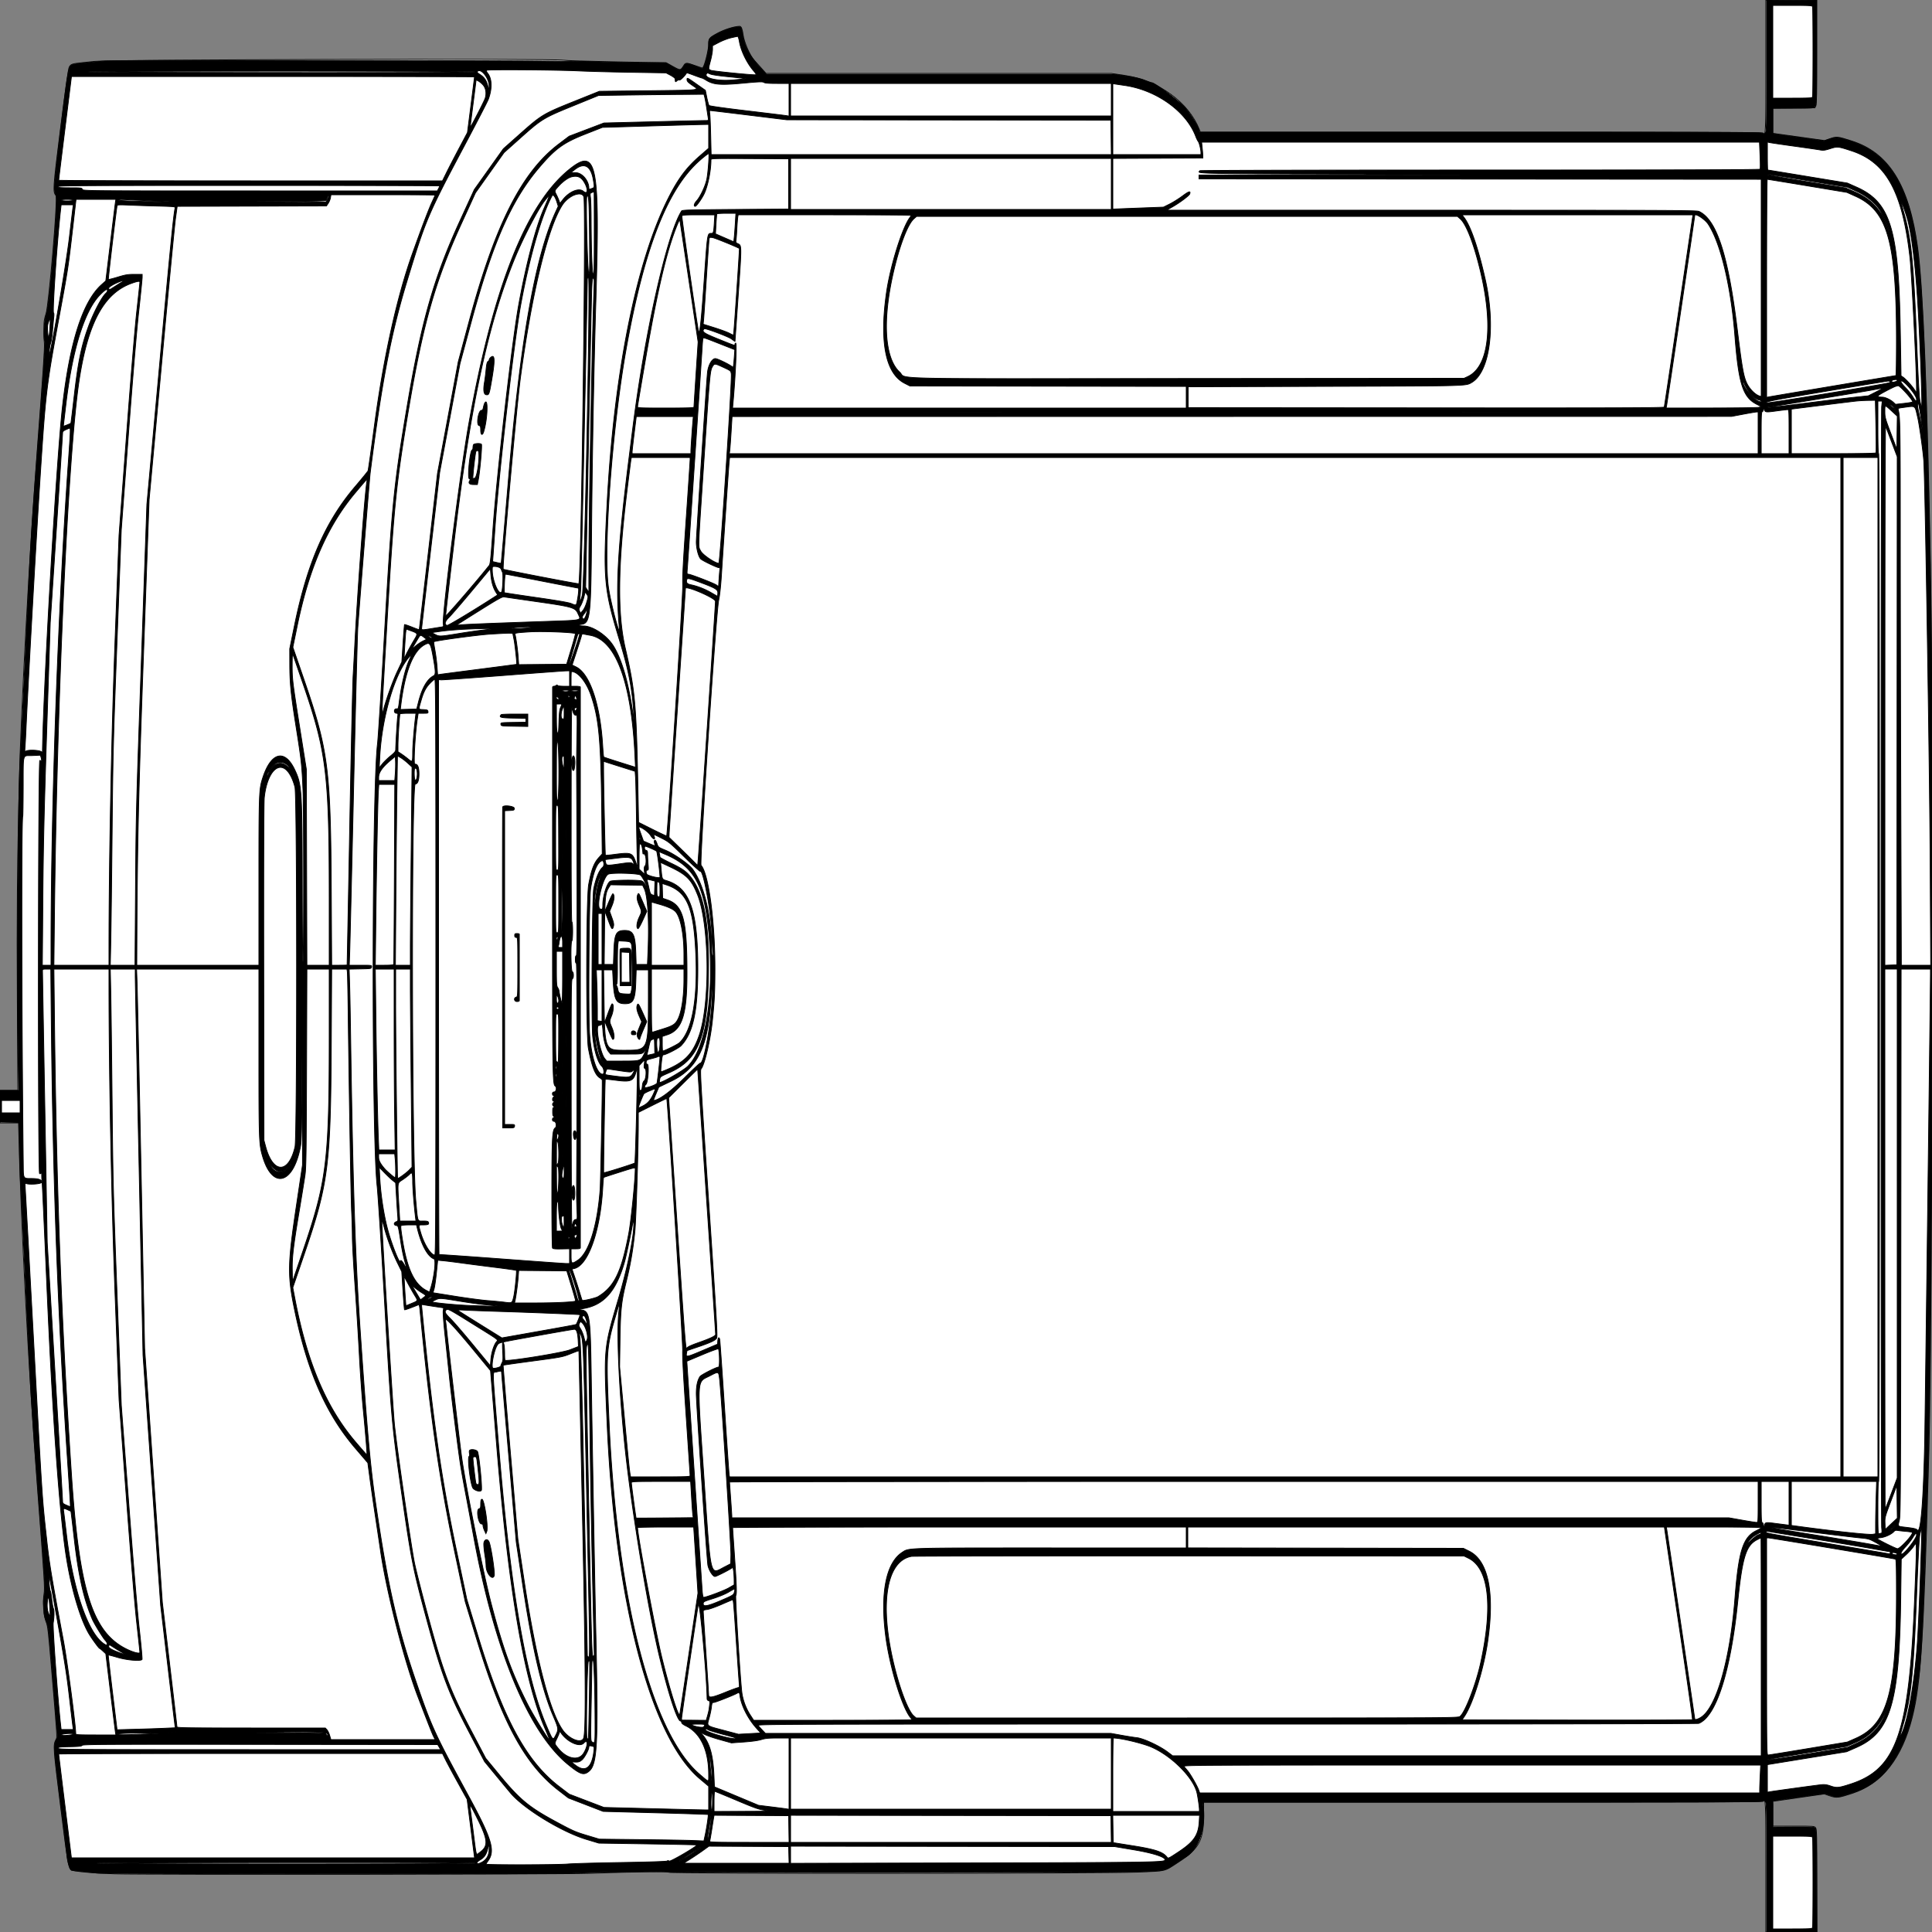 <?xml version = "1.0" encoding = "UTF-8" standalone = "no" ?>
        <svg xmlns:xlink="http://www.w3.org/1999/xlink"  xmlns="http://www.w3.org/2000/svg" preserveAspectRatio="none"   width="2500" height="2500" viewbox="0 0 100 100" >
        <rect width="100%" height="100%" fill="#808080" stroke="none"/>
        <path class="fill" d="M2285 85.378c0 86.612-.213 91.94-3.47 86.671-.45-.729-111.768-1.049-364.468-1.049h-363.819l-1.273-3.25c-13.818-35.289-52.896-63.621-96.781-70.168L1437.878 95H991.212l-7.356-8.245c-4.046-4.535-7.909-8.833-8.586-9.551-4.936-5.243-12.609-23.264-13.712-32.204-.891-7.224-2.421-11.009-4.429-10.961-7.012.17-19.653 4.108-28.443 8.86C917.741 48.817 917 49.731 917 57.306 917 65.402 911.057 88 908.928 88c-.456 0-5.014-1.491-10.128-3.313-10.494-3.738-11.755-3.726-14.03.126-3.861 6.536-4.407 6.585-13.947 1.256l-8.637-4.824-64.843-1.198c-35.664-.659-66.418-1.612-68.343-2.117-8.626-2.265-588.711-.843-606.5 1.486-1.65.216-8.4.919-15 1.562-14.197 1.383-15.896 1.953-18.011 6.043-1.096 2.12-4.604 26.991-11.044 78.293-9.995 79.636-10.219 82.963-5.908 87.727 2.513 2.777-9.466 143.462-13.049 153.252-1.569 4.288-2.52 9.081-2.58 13-.225 14.937-.169 17.612.519 24.707.547 5.647-1.633 38.51-8.826 133-10.063 132.202-21.491 342.175-23.647 434.5-2.649 113.393-3.175 172.107-2.536 282.75l.674 116.75H0v42h24l.085 3.75c2.781 123.204 12.816 315.444 24.544 470.221 8.942 118 9.566 128.047 8.403 135.208-1.816 11.183-.571 28.444 2.62 36.321 2.197 5.421 2.859 11.111 6.872 59 8.103 96.708 7.699 90.174 5.796 93.804-3.631 6.924-3.46 9.334 6.159 86.746 9.086 73.128 10.026 78.726 13.705 81.637 2.239 1.771 30.112 4.277 56.316 5.063 40.749 1.222 575 .678 613-.624 65.34-2.24 102.585-2.734 103.71-1.376 1.608 1.942 561.586 1.72 606.79-.24 38.657-1.677 33.767-.469 53.15-13.138 26.676-17.439 32.301-27.984 32.333-60.622l.017-16.75h361.691c251.215 0 361.889-.32 362.339-1.049 3.251-5.26 3.47.111 3.47 85.171V2500h66v-66.277c0-58.368-.186-66.543-1.557-68.5-1.543-2.204-1.791-2.223-28.5-2.223H2294v-16c0-8.8.113-16.033.25-16.072.137-.04 15.1-2.218 33.25-4.839l33-4.767 7 2.404c8.789 3.019 11.675 2.697 29.758-3.32 38.214-12.714 63.986-45.56 77.211-98.406 11.208-44.782 14.696-100.764 21.53-345.5 4.605-164.93 5.939-938.452 1.976-1146-4.309-225.663-9.719-359.693-16.55-410-10.936-80.535-37.044-122.743-85.408-138.075-18.61-5.899-19.209-5.965-27.763-3.032l-7.246 2.485-33.504-4.666-33.504-4.666v-32.514l27.221-.266 27.221-.266 1.264-2.5c.982-1.94 1.268-17.553 1.279-69.75L2351 0h-66v85.378M.425 1432c0 11.825.144 16.662.321 10.75.177-5.912.177-15.588 0-21.5-.177-5.912-.321-1.075-.321 10.75" fill-rule="evenodd" stroke ="null" fill="#fff" /><path class="line" d="M2286 85.028c0 81.751-.073 85.134-1.873 87.066-1.607 1.725-1.958 1.79-2.469.458-.536-1.399-36.561-1.552-365.018-1.552h-364.423l-.684-2.75c-1.299-5.223-10.742-20.338-17.992-28.801-7.031-8.207-39.32-32.449-43.22-32.449-.698 0-4.768-1.394-9.045-3.098-5.453-2.172-12.556-3.815-23.776-5.5l-16-2.402H991.602l-4.96-5.25c-15.408-16.307-22.799-29.425-25.356-45.003-.835-5.086-2.028-9.781-2.652-10.433-2.292-2.398-18.788 2.077-30.175 8.185-11.25 6.034-11.423 6.274-11.445 15.866-.015 6.163-4.216 23.589-6.588 27.322l-1.389 2.187-8.269-3.086c-12.618-4.708-12.772-4.703-16.603.632-4.029 5.61-3.747 5.616-14.165-.326l-8.5-4.849-33-.198c-18.15-.109-44.7-.675-59-1.258-39.208-1.6-615.772-2.321-634-.793-32.84 2.752-41.724 3.897-43.629 5.621-3.362 3.043-4.664 11.08-13.424 82.883-8.987 73.671-9.381 79.417-5.853 85.39 2.814 4.763-8.194 138.792-12.534 152.61-3.055 9.727-4.173 29.133-2.096 36.375.706 2.462-1.557 36.41-8.5 127.49-9.017 118.301-9.766 130.527-15.93 260.135-3.558 74.8-6.723 139.825-7.034 144.5-3.348 50.39-5.056 288.916-2.902 405.25l.588 31.75H0v40.938l12.25.281 12.25.281.681 34c.375 18.7.952 37.825 1.283 42.5.331 4.675 3.511 69.7 7.067 144.5 6.152 129.417 6.92 141.978 15.872 259.5 9.041 118.683 9.35 123.773 7.934 130.5-.868 4.121-1.244 9.262-.916 12.5.307 3.025.543 7.578.526 10.117-.019 2.796 1.112 7.531 2.866 12 2.828 7.205 3.039 9.093 8.756 78.422l5.859 71.04-1.901 3.96c-3.323 6.926-2.922 12.829 5.375 78.961 4.416 35.2 8.471 67.91 9.011 72.688.897 7.931 3.936 16.691 5.857 16.886.402.041 1.63.221 2.73.399 2.364.384 22.837 2.613 30 3.267 13.008 1.188 585.987 1.425 614.5.255 37.287-1.53 124.316-2.742 125.062-1.741.903 1.213 581.291.913 611.938-.317 30.722-1.232 30.066-1.082 43.35-9.88 5.583-3.698 12.104-7.955 14.493-9.461 16.181-10.203 25.318-36.118 22.334-63.346l-.795-7.25h362.341c312.405 0 362.415-.196 362.886-1.423.442-1.153.91-1.058 2.468.5 1.867 1.867 1.923 4.376 1.923 85.423v83.5h65.055l-.278-66.465c-.247-59.306-.449-66.637-1.874-68.061-1.388-1.387-5.096-1.585-28.25-1.507l-26.653.09v-33.718l33.519-4.745 33.52-4.745 7.73 2.56c8.763 2.903 7.566 3.041 27.231-3.136 19.768-6.21 34.97-16.463 47.107-31.773 18.789-23.699 31.284-56.776 36.832-97.5 1.161-8.525 2.541-18.455 3.067-22.067 2.448-16.826 5.234-66.752 7.502-134.433l4-119.5c5.597-167.466 7.902-926.298 3.526-1161-4.745-254.456-9.933-383.917-17.513-437-11.139-78.006-36.846-118.627-84.948-134.232-17.427-5.653-18.81-5.791-28.086-2.793l-7.013 2.266-29.987-4.158c-16.493-2.286-31.45-4.415-33.237-4.731l-3.25-.575V140h26.345c25.511 0 26.405-.067 28.25-2.105 1.834-2.026 1.905-4.632 1.905-69.75V.5l-32.25-.264L2286-.028v85.056M2294 67v60h25.393c22.233 0 25.469-.197 26-1.582.793-2.066.793-114.77 0-116.836-.531-1.385-3.767-1.582-26-1.582H2294v60M946 48.883c-4.125.939-11.212 3.65-15.75 6.024L922 59.223v4.691c0 2.58-1.117 8.943-2.481 14.139-3.081 11.728-3.087 11.362.231 12.902 2.528 1.174 54.933 6.405 58.165 5.807.952-.176.063-1.823-2.724-5.042-8.697-10.046-16.338-25.707-18.394-37.699-.662-3.862-1.675-6.982-2.251-6.934-.575.048-4.421.856-8.546 1.796M630.116 90.896c-1.119.718-.88 1.547 1.257 4.349 5.338 6.998 5.541 19.891.525 33.299-1.11 2.966-14.866 29.594-30.57 59.174-47.886 90.2-50.566 96.537-75.233 177.911-20.356 67.15-32.243 129.397-47.052 246.371-.899 7.105-12.584 152.883-15.991 199.5-.563 7.7-3.028 101.975-5.477 209.5-2.45 107.525-4.716 202.813-5.036 211.75l-.581 16.25h14.59c14.56 0 14.59.005 14.272 2.25-.313 2.199-.647 2.256-14.662 2.528l-14.342.278.581 18.222c.32 10.022.833 35.547 1.139 56.722 2.883 198.909 5.983 296.067 12.492 391.5 8.779 128.701 13.082 176.966 19.975 224 15.737 107.394 27.296 158.62 52.123 231 20.224 58.961 24.6 68.514 67.286 146.884 31.047 57.003 35.76 72.506 26.045 85.674-1.351 1.832-2.457 3.693-2.457 4.136 0 1.157 93.461.996 106-.182 5.775-.543 36.777-1.417 68.893-1.943 35.659-.584 58.777-1.339 59.379-1.941.646-.646 1.586-.609 2.734.108 1.622 1.013 36.922-19.641 35.684-20.879-.204-.204-28.806-.814-63.559-1.355l-63.188-.984-16.276-4.909c-31.586-9.526-80.325-39.232-97.667-59.525-1.375-1.61-9.58-11.512-18.234-22.005l-15.735-19.079-19.087-36.324c-27.581-52.492-36.295-75.553-55.893-147.916-17.631-65.104-19.824-76.119-31.994-160.713-13.003-90.386-13.741-98.613-22.51-251.047-4.113-71.5-8.425-138.55-9.581-149-7.179-64.846-6.756-512.617.541-572.235.859-7.021 4.935-71.49 9.057-143.265 9.55-166.277 12.068-191.45 29.452-294.5 18.398-109.056 34.527-165.492 68.338-239.12l18.423-40.121 18.787-26.379 18.787-26.38 20.575-18.29c28.86-25.655 30.901-26.894 70.584-42.825l33.036-13.262 61.477-.718c72.294-.844 68.418-.395 59.062-6.846-5.483-3.781-7.085-5.433-7.085-7.306 0-3.102-.086-3.142 12.827 5.935l10.938 7.688 1.86 9.203c1.023 5.061 2.314 9.743 2.868 10.403.618.737 19.522 3.402 49.007 6.911 26.4 3.141 49.462 5.963 51.25 6.27l3.25.56V108h-15.277c-11.144 0-15.812-.364-17.25-1.343-1.667-1.136-5.846-.984-26.973.976-29.171 2.708-38.174 2.01-47.409-3.672-2.647-1.629-5.212-2.964-5.702-2.968-.489-.004-5.107-1.598-10.263-3.543-5.155-1.945-9.446-3.404-9.534-3.243-2.032 3.692-8.148 9.794-9.354 9.331-.84-.323-2.362.169-3.383 1.093-1.923 1.741-1.977 1.678-2.257-2.631-.054-.825-2.721-2.893-5.927-4.596l-5.829-3.095-45.671-.741c-25.119-.407-55.121-1.208-66.671-1.78-27.562-1.364-117.598-2.036-119.384-.892M114.5 93c-2.2.394 109.261.78 247.691.858C529.06 93.952 614.09 93.663 614.5 93c.718-1.162-493.509-1.162-500 0m503.053-.085c-.311.503.9 1.821 2.691 2.93 6.09 3.769 9.024 7.787 10.878 14.898l1.763 6.757.057-6.093c.1-10.571-11.597-24.628-15.389-18.492m296.501 2.984c-2.979 5.567 15.503 9.439 35.741 7.488 7.538-.727 14.605-1.393 15.705-1.479 1.1-.086-8.125-1.146-20.5-2.356-14.72-1.438-23.785-2.778-26.215-3.874-3.552-1.602-3.76-1.592-4.731.221M84.194 165.75c-4.554 36.713-8.261 67.088-8.237 67.5.024.412 111.765.75 248.315.75h248.272l5.303-10.75c2.917-5.912 10.193-19.975 16.17-31.25l10.865-20.5 4.559-35.786c2.508-19.683 4.559-35.995 4.559-36.25 0-.255-117.343-.464-260.763-.464H92.475l-8.281 66.75m531.772-61.466c-.019.669-1.756 14.491-3.859 30.716-2.104 16.225-3.758 29.593-3.676 29.707.471.652 18.297-33.947 19.421-37.694 1.81-6.032.984-12.228-2.184-16.382-2.958-3.877-9.649-8.255-9.702-6.347M1023 129v21h415v-42h-415v21m417 25.15V200h114v-2.451c0-4.109-2.147-12.958-3.529-14.549-.718-.825-2.167-3.779-3.221-6.564-12.193-32.216-50.466-59.743-91.5-65.808l-15.75-2.329v45.851m-627.5-31.159l-38 .549-32.392 13.198c-39.057 15.912-41.185 17.211-69.219 42.262l-20.703 18.5-18.468 26-18.469 26-18.5 40.5c-33.211 72.704-49.326 129.043-67.278 235.203-16.765 99.137-19.68 127.542-28.508 277.797-7.751 131.933-7.515 126.315-4.863 116 3.577-13.912 12.027-37.42 17.973-50l5.908-12.5 1.529-23.936c.841-13.165 1.725-24.133 1.965-24.373.24-.24 4.561 1.215 9.602 3.232 5.041 2.018 9.274 3.535 9.408 3.373.134-.163 5.51-45.746 11.947-101.296l11.704-101 13.427-72.173 13.428-72.173 14.07-52.327c33.609-124.99 68.162-193.263 116.178-229.555l13.261-10.023 22.5-8.556 22.5-8.556 63-1.588c34.65-.873 65.126-1.579 67.725-1.568 4.597.018 4.713-.055 4.289-2.731-.239-1.512-1.158-7.475-2.042-13.25-.883-5.775-2.043-12.187-2.577-14.25l-.972-3.75-30.212.221c-16.616.122-47.311.468-68.211.77m105.928 23.759c.355 2.063.905 14.887 1.221 28.5l.575 24.75h517.814l-.269-22.25-.269-22.25-209.701-.243-209.7-.243-49.043-6.007c-26.973-3.304-49.545-6.007-50.159-6.007-.738 0-.897 1.27-.469 3.75M840 163.057l-60.5 1.775-21.706 8.54c-28.931 11.383-39.15 18.807-60.567 44.002-35.649 41.936-60.058 97.623-87.72 200.126l-14.303 53-13.133 70.409-13.132 70.408-11.444 98.592c-6.295 54.225-11.59 100.053-11.769 101.841-.383 3.839-.795 3.781 12.15 1.712 5.293-.846 11.131-1.775 12.973-2.064 3.187-.5 3.319-.688 2.724-3.858-1.873-9.987 22.106-197.967 33.044-259.04 31.747-177.26 74.313-284.731 130.601-329.742 35.217-28.161 39.268-7.388 33.784 173.242-2.555 84.138-4.815 207.425-5.536 302-.798 104.722-1.742 112.657-13.566 114-5.229.594-3.053 2 3.096 2 11.043 0 27.937 10.598 36.944 23.176 12.254 17.112 22.591 53.222 28.003 97.824.885 7.289.897 7.219.413-2.5-1.74-35-6.26-59.088-18.859-100.511-19.9-65.423-21.064-78.191-15.984-175.399 8.849-169.315 37.478-312.801 78.874-395.31 13.017-25.947 23.636-40.234 41.317-55.593L917 191.874V161l-8.25.141c-4.538.078-35.475.94-68.75 1.916m715.644 28.193c.421 3.988.786 8.6.811 10.25l.045 3-58.25.258-58.25.258v65.549l6.75-.28c3.713-.155 18.45-.726 32.75-1.269l26-.987 8-3.982c4.4-2.19 11.921-6.905 16.713-10.478 8.26-6.158 10.648-6.856 9.338-2.731-.73 2.301-12.752 11.318-22.527 16.896l-7.476 4.266h342.825c308.898 0 343.151.155 346.121 1.564 22.921 10.877 37.753 56.534 49.519 152.436 6.144 50.076 8.213 61.656 12.575 70.392 3.685 7.379 10.707 14.351 16.162 16.044l2.25.699V232.003l-363.75-.252-363.75-.251v-5l364-.502 364-.502-363.143-.248c-386.959-.264-366.47-.02-363.801-4.338.336-.544 146.199-.91 362.444-.91 253.886 0 362.078-.316 362.537-1.06.361-.583.33-8.683-.069-18l-.724-16.94h-721.865l.765 7.25M2287 201.883c0 9.965.21 18.117.467 18.117s23.545 3.799 51.75 8.443l51.283 8.443 11.767 5.218c43.968 19.497 54.575 54.058 56.713 184.785l.972 59.389 2.274 1.52c3.512 2.347 11.309 10.785 14.71 15.919l3.064 4.626-.021-6.422c-.083-25.842-6.23-148.061-8.446-167.921-9.548-85.578-30.493-124.018-75.626-138.801-17.513-5.736-18.248-5.81-27.753-2.807-6.849 2.163-8.873 2.42-12.967 1.644-2.668-.506-18.089-2.749-34.269-4.984-16.18-2.234-30.43-4.338-31.668-4.674l-2.25-.611v18.116m-1381.231 5.451c-42.197 36.764-72.546 114.618-95.751 245.628C792.08 554.24 780.445 712.435 787.4 760.5c3.023 20.891 15.422 67.217 14.051 52.5-5.03-54.015-2.077-105.003 13.001-224.5l4.552-36c15.501-122.545 44.235-250.093 62.967-279.5.829-1.301 10.06-1.566 69.742-2l68.787-.5v-65l-50.25-.259c-48.177-.249-50.25-.184-50.25 1.576 0 14.521-4.24 34.993-9.309 44.95-3.255 6.392-9.562 15.127-10.972 15.195-2.366.115-1.565-3.39 1.567-6.857 4.951-5.48 11.476-19.267 13.301-28.105 1.681-8.142 3.452-32.046 2.462-33.231-.336-.402-5.412 3.453-11.28 8.565M1023 238v33h415v-66h-415v33m-278.75-18.938c-2.888 2.216-5.25 4.121-5.25 4.234 0 .112 2.735.204 6.077.204 8.176 0 16.923 10.356 16.923 20.038 0 1.75-.098 1.741 3.851.364 3.577-1.247 3.606-1.45 1.727-11.984-3.077-17.245-11.536-21.906-23.328-12.856M2282 225.5c0 .275.225.5.5.5s.5-.225.5-.5-.225-.5-.5-.5-.5.225-.5.5m4.5.294c.55.553 23.725 4.701 51.5 9.217l50.5 8.213 12.338 5.403c21.197 9.283 34.763 24.44 41.719 46.611.99 3.156 1.99 5.548 2.221 5.317 1.243-1.243-7.441-21.593-12.321-28.873-6.493-9.685-17.361-18.383-30.238-24.198l-11.719-5.293-49.5-8.108c-27.225-4.46-50.85-8.376-52.5-8.701-2.008-.397-2.669-.26-2 .412m-1547.088 3.1c-4.416 1.125-11.412 6.2-16.782 12.173-5.347 5.946-5.294 5.712-2.51 11.168 1.166 2.286 2.649 5.684 3.295 7.551l1.176 3.396 3.694-4.742c8.227-10.559 20.811-15.754 26.523-10.948 6.126 5.154 6.618-3.104.74-12.416-3.968-6.286-8.666-8.085-16.136-6.182M2286 373.079v141.08l2.75-.555c4.081-.822 163.721-27.604 164.545-27.604.388 0 .705-20.301.705-45.113 0-127.935-11.38-168.152-52.877-186.875l-11.168-5.039-51.154-8.487c-28.135-4.667-51.525-8.486-51.978-8.486-.453 0-.823 63.486-.823 141.079M2282.481 337c0 55.275.121 77.887.269 50.25.148-27.638.148-72.863 0-100.5-.148-27.638-.269-5.025-.269 50.25M75 241.5c0 1.269 2.381 1.5 15.433 1.5 14.554 0 15.468.114 16.067 2 .632 1.992 1.513 2 230.042 2h229.407l1.525-2.95c.839-1.623 1.526-3.198 1.526-3.5 0-.303-111.15-.55-247-.55-218.889 0-247 .171-247 1.5m690.949 7.596c-2.455.903-2.524 1.152-1.834 6.671.394 3.153.754 15.223.801 26.821.171 42.778 1.294 72.412 2.744 72.412 1.103 0 1.34-9.457 1.34-53.5 0-29.425-.112-53.464-.25-53.421-.138.043-1.398.501-2.801 1.017m-22.633 3.23c-5.725 2.111-12.088 7.414-15.732 13.11-18.964 29.646-39.393 113.797-54.03 222.564-5.24 38.94-23.919 246.968-22.319 248.569.81.81 97.166 19.364 97.714 18.815 3.257-3.257 9.601-493.014 6.488-500.884-1.478-3.738-5.785-4.51-12.121-2.174m-319.287 2.285c-.565 1.589-1.415 3.564-1.887 4.389-.752 1.311-12.922 1.564-96.751 2.008l-95.891.507 95.5.227c52.525.125 96.045-.119 96.711-.542 1.47-.935 4.619-8.203 3.876-8.947-.292-.292-.993.77-1.558 2.358m3.614 1.218c-.336 2.106-1.649 5.369-2.917 7.25l-2.306 3.421-96.564.255-96.565.255-2.176 15.745c-1.197 8.66-9.368 94.045-18.158 189.745l-15.982 174-7.026 193.5c-7.029 193.558-8.314 251.027-8.906 398.25L177 1249h158l.006-108.25c.006-116.124.134-119.486 5.141-134.75 10.811-32.959 28.497-37.131 41.354-9.756 9.028 19.225 9.445 25.797 9.631 151.756.082 55.825.492 99.025.91 96 1.142-8.261 1.108-196.005-.041-223.014-1.296-30.497-2.091-37.743-8.66-78.986-6.907-43.367-8.345-57.48-8.404-82.5l-.047-20 6.068-29.623c16.666-81.359 40.046-134.97 78.614-180.261 8.76-10.288 16.25-19.472 16.645-20.41.394-.939 4.136-27.356 8.316-58.706 11.688-87.659 28.998-165.971 49.182-222.5 11.823-33.111 21.029-57.323 25.198-66.268 2.248-4.823 4.087-8.985 4.087-9.25 0-.265-30.317-.482-67.372-.482h-67.372l-.613 3.829m286.606-2.269c-13.927 26.38-29.023 78.896-40.323 140.284-8.563 46.521-28.274 216.748-33.202 286.734l-3.244 46.079 5.354 1.245c2.944.684 5.494 1.099 5.666.921.172-.178 4.18-46.223 8.907-102.323 15.445-183.313 34.838-293.995 61.813-352.795l3.117-6.794-1.695-5.377c-2.329-7.391-4.965-10.678-6.393-7.974m-9.071 5.717c-8.944 11.24-27.918 47.65-39.2 75.223-34.789 85.024-57.811 192.778-78.412 367-6.178 52.25-11.086 95.185-10.906 95.411.705.883 39.969-44.567 56.469-65.365 1.331-1.678 2.206-10.365 4.788-47.55 4.794-69.048 24.579-241.37 33.18-288.996 9.488-52.536 21.866-99.971 32.499-124.545 8.954-20.69 8.911-20.39 1.582-11.178m54.234-5.09c-1.625 2.274.781 99.048 2.476 99.611 1.175.39 1.316-7.03.918-48.457-.451-47.04-.951-54.574-3.394-51.154M2458 256.5c0 .275.225.5.5.5s.5-.225.5-.5-.225-.5-.5-.5-.5.225-.5.5M79 259c0 .583 3.333 1 8 1s8-.417 8-1-3.333-1-8-1-8 .417-8 1m15.103 36.25c-5.946 51.737-6.067 52.523-17.648 115.327C59.989 499.865 59.102 507.331 52.054 616c-5.408 83.37-15.816 269.119-18.548 331-.304 6.875-.8 15.65-1.102 19.5-.445 5.661-.307 6.761.723 5.75 2.533-2.487 19.773-1.659 20.842 1 .77 1.917.914 1.658.973-1.75 1.559-91.187 18.347-379.29 26.017-446.5 9.463-82.924 26.3-135.137 50.546-156.746l5.379-4.795 6.062-49.979c3.334-27.489 6.274-51.218 6.533-52.73l.471-2.75H98.385l-4.282 37.25M152 258.745c0 .571 9.648 1.232 23.75 1.625 13.063.364 30.275.94 38.25 1.278 7.975.339 14.275.371 14 .071-.275-.3-12.65-1.034-27.5-1.63-14.85-.597-31.838-1.36-37.75-1.696-6.649-.378-10.75-.244-10.75.352M2459 259c0 .733.3 1.033.667.667a.948.948 0 0 0 0-1.334c-.367-.366-.667-.066-.667.667m1.065 2.465c-.036.53 1.712 7.28 3.884 15 9.123 32.427 12.1 62.286 16.052 161.035 2.091 52.245 3.445 76.972 4.462 81.5.803 3.575 1.65 7.4 1.883 8.5 1.692 8.012-1.551-83.655-4.848-137-2.71-43.866-7.225-82.124-12.096-102.5-2.227-9.318-9.167-29.04-9.337-26.535M78.546 270.25c-4.59 40.323-11.015 134.735-9.169 134.745.483.003.604 2.368.269 5.255-.334 2.887-1.072 10.774-1.64 17.524-.568 6.751-1.714 14.176-2.548 16.5-.833 2.325-1.726 8.276-1.985 13.226-.987 18.901 21.883-112.336 26.461-151.837 2.241-19.34 4.287-36.401 4.545-37.913l.471-2.75H79.144l-.598 5.25m73.021-4.134c-.853 2.492-11.802 94.982-11.303 95.481.267.267 5.743-1.108 12.169-3.056 10.01-3.034 13.107-3.541 21.625-3.541H184v3.693c0 2.032-2.023 22.169-4.495 44.75-2.919 26.66-7.664 83.312-13.532 161.557l-9.037 120.5-5.382 141c-5.094 133.454-5.441 146.968-6.473 252.5-.6 61.325-1.375 124.662-1.723 140.75l-.632 29.25h31.962l.68-99.25c.66-96.181.898-105.404 7.688-298.25l7.007-199L206.047 477c13.895-152.555 18.421-198.503 20.452-207.615.467-2.094.236-2.121-23.764-2.767-13.329-.359-30.189-.93-37.465-1.269-10.778-.503-13.318-.36-13.703.767m776.11 10.634c-.242.413-.759 6.395-1.148 13.295l-.707 12.544 11.839 5.149 11.839 5.149.642-6.194c.354-3.406.97-11.705 1.371-18.443l.728-12.25h-12.062c-6.633 0-12.259.337-12.502.75m-45.312 2.741c-.46 1.199 19.092 137.036 21.304 148.009 1.648 8.177 3.657-9.155 7.533-65 4.313-62.122 4.06-60.5 9.444-60.5 2.613 0 2.954-1.389 3.753-15.25l.504-8.75H903.92c-17.676 0-21.073.235-21.555 1.491m72.305 1.759c-.304 1.788-.83 8.65-1.168 15.25-.339 6.6-.85 13.231-1.136 14.737-.425 2.241-.04 2.954 2.126 3.941 5.376 2.45 5.358 1.027.848 66.04-2.3 33.155-4.217 60.392-4.261 60.525-.043.134-2.074-1.279-4.512-3.14-3.984-3.041-34.166-14.337-35.294-13.21-3.671 3.672-1.002 5.658 17.727 13.19 22.88 9.201 22 8.922 22 6.984 0-.862.45-1.567 1-1.567 1.602 0-.329 43.055-3.487 77.75l-.569 6.25H1535v-27.968l-178.75-.266-178.75-.266-6.866-3.5c-24.573-12.527-32.724-52.918-23.609-117 4.818-33.88 19.971-82.951 29.936-96.945 1.121-1.575 2.039-3.132 2.039-3.459 0-.328-50.35-.596-111.889-.596H955.223l-.553 3.25m939.768.079c8.691 11.395 18.343 39.546 27.488 80.171 13.73 60.994 6.046 119.519-17.519 133.422-7.831 4.621-2.646 4.483-189.407 5.044l-177.5.534v27l307.781.252c245.707.2 307.873-.001 308.24-1 .253-.689 8.55-55.927 18.439-122.752 9.889-66.825 18.156-122.512 18.371-123.75l.392-2.25h-298.825l2.54 3.329M2193 278.915c0 1.485-35.883 243.907-36.536 246.835l-.502 2.25 57.769-.058c31.773-.031 59.569-.395 61.769-.808l4-.751-6.383-3.273c-17.804-9.129-23.35-26.494-28.141-88.11-4.98-64.051-18.484-120.656-34.593-144.997-4.32-6.528-17.383-14.861-17.383-11.088m-1010.336 4.075c-7.57 6.647-17.306 31.148-25.174 63.355-16.007 65.517-13.442 116.82 6.762 135.243 10.368 9.454-31.552 8.533 373.248 8.203l357-.291 4.676-2.161c27.901-12.895 33.787-66.828 15.387-140.989-8.207-33.077-17.522-56.595-25.027-63.184L1885.93 280h-699.86l-3.406 2.99m-306.376 8.051c-13.258 32.189-25.195 82.478-40.257 169.597C829.964 495.73 825 525.242 825 526.22c0 1.674 2.174 1.78 36.5 1.78 28.551 0 36.493-.272 36.467-1.25-.019-.687 1.184-19.925 2.673-42.75l2.706-41.5-11.714-78.5c-6.443-43.175-11.84-78.932-11.993-79.459-.153-.527-1.661 2.398-3.351 6.5M2445 303c0 .733.3 1.033.667.667a.948.948 0 0 0 0-1.334c-.367-.366-.667-.066-.667.667m1.079 3.583c.048 1.165.285 1.402.604.605.289-.722.253-1.585-.079-1.917-.332-.332-.568.258-.525 1.312m-1528.477 2.586c-.262 1.282-1.869 24.381-3.571 51.331-1.702 26.95-3.33 51.25-3.617 54l-.523 5 14.304 4.48c7.868 2.464 16.653 5.695 19.523 7.18l5.218 2.699.492-3.179c.631-4.075 7.672-108.945 7.329-109.161-3.31-2.087-31.451-13.522-34.468-14.006-3.857-.619-4.25-.48-4.687 1.656m1529.477 1.414c.048 1.165.285 1.402.604.605.289-.722.253-1.585-.079-1.917-.332-.332-.568.258-.525 1.312m1.079 4.417c0 1.375.227 1.938.504 1.25.278-.687.278-1.812 0-2.5-.277-.687-.504-.125-.504 1.25m.921 4.583c.048 1.165.285 1.402.604.605.289-.722.253-1.585-.079-1.917-.332-.332-.568.258-.525 1.312m1.116 4.917c.02 1.65.244 2.204.498 1.231.254-.973.237-2.323-.037-3-.274-.677-.481.119-.461 1.769m1 7c.02 1.65.244 2.204.498 1.231.254-.973.237-2.323-.037-3-.274-.677-.481.119-.461 1.769m1.057 7c.011 2.2.216 2.982.455 1.738.239-1.244.23-3.044-.02-4s-.446.062-.435 2.262m1.031 9.5c-.012 3.025.297 8.875.686 13l.708 7.5.044-6.5c.025-3.575-.284-9.425-.685-13l-.731-6.5-.022 5.5M760 362.599c0 13.825-8.01 390.766-8.456 397.901-.309 4.95-.84 11.025-1.179 13.5-.909 6.621 1.178 3.969 3.15-4.004C756.478 758.018 764.23 359 761.5 359c-1.055 0-1.5 1.067-1.5 3.599m5.588 16.651c-.347 10.587-2.235 100.596-4.195 200.019l-3.565 180.77 2.069 3.23 2.069 3.231.024-36c.046-68.373 4.296-297.973 6.576-355.25.52-13.058.395-15.25-.87-15.25-1.23 0-1.583 3.222-2.108 19.25m-599.255-17.583a.948.948 0 0 0 1.334 0c.366-.367.066-.667-.667-.667-.733 0-1.033.3-.667.667m-3.52 1.016c.721.289 1.584.253 1.916-.079.332-.332-.258-.568-1.312-.525-1.165.048-1.402.285-.604.604m-5.813.993c-8.508 2.939-16.715 7.696-16.263 9.425.641 2.453-.062 2.708 9.478-3.439 4.557-2.936 8.96-5.601 9.785-5.921 2.015-.783-.749-.843-3-.065m13.651 2.783c-35.968 12.692-56.743 50.821-68.131 125.041-14.3 93.199-28.951 411.726-32.094 697.75l-.657 59.75H141v-18.808c0-116.603 3.207-278.741 8.025-405.692l5.009-132 9.499-127c5.844-78.15 11.03-140.847 13.481-163 2.19-19.8 3.983-36.562 3.984-37.25.003-1.822-2.63-1.514-10.347 1.209m-40.922 14.747c-20.03 19.958-35.9 70.245-44.194 140.04C83.591 537.606 82 551.202 82 551.46c0 .412 9.041-3.168 9.723-3.85.146-.145 2.088-16.16 4.317-35.588 5.052-44.042 9.293-64.565 18.6-90.018 6.346-17.355 16.998-37.651 22.26-42.413 1.155-1.046 2.1-2.48 2.1-3.187 0-3.241-2.496-1.948-9.271 4.802m2325.466-4.706c.02 1.65.244 2.204.498 1.231.254-.973.237-2.323-.037-3-.274-.677-.481.119-.461 1.769M62.77 416.8c-1.201 3.391-1.525 6.65-1.162 11.7.805 11.207 2.102 9.651 2.89-3.469.828-13.782.608-14.83-1.728-8.231M906 437.5c0 .275.225.5.5.5s.5-.225.5-.5-.225-.5-.5-.5-.5.225-.5.5m3.581.676c-.228.728-.671 5.824-.987 11.324-.965 16.838-18.507 278.516-19.189 286.25-.597 6.764-.508 7.25 1.331 7.25 2.805 0 32.975 11.658 36.303 14.028l2.774 1.975.627-9.751c.344-5.364.821-10.97 1.059-12.458.31-1.935.061-2.562-.875-2.203-1.452.557-20.937-8.659-23.818-11.266-2.904-2.629-5.806-13.611-5.806-21.974 0-7.611 13.423-210.805 14.523-219.851 1.137-9.345 5.868-17.5 10.152-17.5 2.878 0 20.329 8.623 21.958 10.85 1.239 1.695 1.681-.857 2.743-15.85l.46-6.5-19.063-7.5c-22.082-8.688-21.652-8.556-22.192-6.824M905 451c0 .733.3 1.033.667.667a.948.948 0 0 0 0-1.334c-.367-.366-.667-.066-.667.667m-270.8 12.2c-.66.66-1.2 1.763-1.2 2.45 0 .688-.701 1.643-1.559 2.123-1.131.633-1.81 3.535-2.478 10.594-.506 5.347-1.408 12.527-2.005 15.955-1.821 10.457-1.036 16.112 2.292 16.494 3.531.407 3.82-.384 7.063-19.316 4.604-26.872 4.038-34.451-2.113-28.3M904 466c0 .733.3 1.033.667.667a.948.948 0 0 0 0-1.334c-.367-.366-.667-.066-.667.667m-841.805 3.5c.02 1.65.244 2.204.498 1.231.254-.973.237-2.323-.037-3-.274-.677-.481.119-.461 1.769m859.815 4.725c-3.258 5.357-3.633 9.449-10.975 119.775-8.187 123.016-7.796 112.14-4.285 119.071 2.466 4.868 18.198 15.569 23.362 15.891 1.719.107 17.307-236.422 16.149-245.051-.548-4.091-.598-4.133-10.031-8.511-11.332-5.259-11.717-5.291-14.22-1.175M2282.402 492c0 8.525.154 12.012.341 7.75.188-4.262.188-11.238 0-15.5-.187-4.262-.341-.775-.341 7.75M903 481c0 .733.3 1.033.667.667a.948.948 0 0 0 0-1.334c-.367-.366-.667-.066-.667.667m1350.079 4.583c.048 1.165.285 1.402.604.605.289-.722.253-1.585-.079-1.917-.332-.332-.568.258-.525 1.312M2254 490c0 .733.3 1.033.667.667a.948.948 0 0 0 0-1.334c-.367-.366-.667-.066-.667.667m203 1c0 .733.3 1.033.667.667a.948.948 0 0 0 0-1.334c-.367-.366-.667-.066-.667.667m-7.25.689c-3.103.811-2.127 3.439 1 2.692 3.488-.834 4.25-1.271 4.25-2.44 0-.963-2.136-1.066-5.25-.252m-194.695 1.168c-.322 8.004 15.613 26.619 23.195 27.096 2.063.13.384-1.875-2.011-2.4-6.218-1.366-15.115-11.241-19.208-21.32-1.057-2.603-1.946-4.122-1.976-3.376m204.771.766c-.19.961 2.233 4.26 5.793 7.889 3.366 3.431 7.634 8.77 9.484 11.863 3.624 6.06 4.897 6.932 4.897 3.357 0-5.889-19.226-27.911-20.174-23.109m-96.318 12.522c-70.257 11.807-79.983 13.713-78.341 15.355.825.825 151.604-23.935 159.083-26.123 2.745-.803 2.047-2.388-1-2.274-1.512.057-37.396 5.926-79.742 13.042M902 496c0 .733.3 1.033.667.667a.948.948 0 0 0 0-1.334c-.367-.366-.667-.066-.667.667m-271 4c0 .733.3 1.033.667.667a.948.948 0 0 0 0-1.334c-.367-.366-.667-.066-.667.667m1821.783-.009c-1.495.45-7.55 3.411-13.456 6.579-11.202 6.008-11.767 7.184-3.537 7.36 3.869.082 10.615 3.264 14.365 6.776l2.654 2.485 11.096-1.225c6.102-.674 11.095-1.567 11.095-1.986 0-2.776-16.664-21.208-18.891-20.894-.335.047-1.832.454-3.326.905M2423 504.573c-12.505 2.39-134.248 22.427-136.265 22.427-.587 0-.828.241-.534.535.294.294 22.082-2.218 48.417-5.581 26.335-3.364 55.795-6.937 65.466-7.942l17.585-1.826 9.915-5.042c5.454-2.773 9.466-5.023 8.916-5.001-.55.023-6.625 1.116-13.5 2.43m-1521.921 6.01c.048 1.165.285 1.402.604.605.289-.722.253-1.585-.079-1.917-.332-.332-.568.258-.525 1.312M2401 519.092c-4.125.459-24.488 2.963-45.25 5.566l-37.75 4.733v57.602l54.45-.011c34.613-.007 54.671-.369 55.058-.994.334-.541.287-16.06-.104-34.486l-.712-33.502-9.096.13c-5.003.071-12.471.504-16.596.962M2430 553c0 22 .353 34 1 34 .666 0 1 222.333 1 665 0 442.667-.334 665-1 665-.647 0-1 12.036-1 34.107 0 30.69.158 34.046 1.582 33.5.87-.334 2.125-.607 2.788-.607.899 0 1.022-1.853.481-7.25-.951-9.477-.951-1441.023 0-1450.5l.726-7.25H2430v34M627.124 521.768c-.521.973-1.262 3.448-1.647 5.5-.498 2.659-1.214 3.732-2.49 3.732-3.989 0-6.966 18.67-3.137 19.671 1.864.487 2.15 1.278 2.15 5.946 0 6.278 2.181 7.479 3.874 2.133 5.088-16.072 6.101-46.047 1.25-36.982m1655.061 4.513c-.131 4.09-.624 5.95-1.685 6.357-1.282.492-1.5 4.487-1.5 27.469V587h36v-28.5c0-26.488-.124-28.498-1.75-28.47-.963.017-7.731.828-15.042 1.803-15.181 2.024-14.916 2.124-15.463-5.863l-.375-5.47-.185 5.781m164.315-1.325c1.65 1.769 3.9 3.686 5 4.26 1.385.722 1.078.055-1-2.172-1.65-1.769-3.9-3.686-5-4.26-1.385-.722-1.078-.055 1 2.172m34.932-1.64c-.338.881.38 5.968 1.595 11.304 1.216 5.335 2.78 13.341 3.477 17.79.697 4.45 1.318 6.799 1.381 5.22.124-3.087-4.714-34.792-5.415-35.494-.233-.232-.7.299-1.038 1.18M900 525c0 .733.3 1.033.667.667a.948.948 0 0 0 0-1.334c-.367-.366-.667-.066-.667.667m1539 7.7c0 7.176.527 9.093 7.75 28.178l7.75 20.477.289-21.427.29-21.428-7.29-6.716c-9.052-8.34-8.789-8.367-8.789.916m24.168-5.462c-7.271.962-7.327.993-6.663 3.616 2.207 8.719 2.484 25.452 2.489 150.646.004 75.35.306 233.862.672 352.25l.666 215.25h37.985l-.694-132.25c-.635-120.907-6.455-489.945-8.19-519.25-.688-11.627-5.75-48.026-7.995-57.5-3.82-16.114-2.086-14.903-18.27-12.762m-1617.418 6.51c9.487.165 25.013.165 34.5 0 9.487-.164 1.725-.298-17.25-.298s-26.737.134-17.25.298m425 .002c177.788.139 468.713.139 646.5 0 177.788-.139 32.325-.253-323.25-.253s-501.037.114-323.25.253m984.75 2.282l-15 2.83-646.597.069-646.598.069-1.2 19.75c-.66 10.862-1.455 21.663-1.766 24l-.566 4.25H2275v-54l-2.25.101c-1.238.056-9 1.375-17.25 2.931M820.659 560.75c-1.479 11.962-2.682 22.763-2.674 24L818 587h76l.004-3.25c.004-3.408 1.542-26.448 2.536-38l.581-6.75h-73.774l-2.688 21.75M899 540c0 .733.3 1.033.667.667a.948.948 0 0 0 0-1.334c-.367-.366-.667-.066-.667.667m-276.921 1.583c.048 1.165.285 1.402.604.605.289-.722.253-1.585-.079-1.917-.332-.332-.568.258-.525 1.312m1816.984 357.709l-.063 349.792 7.75-.292 7.75-.292.25-328.761.249-328.761-7.111-18.739c-3.911-10.306-7.482-19.639-7.936-20.739-.454-1.1-.854 155.406-.889 347.792M898.079 554.583c.048 1.165.285 1.402.604.605.289-.722.253-1.585-.079-1.917-.332-.332-.568.258-.525 1.312m-812.829 1.39c-3.239 1.47-4.25 2.486-4.25 4.269 0 1.287-3.595 56.996-7.989 123.799L65.021 805.5 60.581 942c-3.579 109.988-4.572 153.058-5.115 221.75l-.673 85.25H66l.01-23.75c.077-184.069 9.231-439.712 22.514-628.75 2.674-38.058 2.855-42.511 1.726-42.478-.412.012-2.662.89-5 1.951M897 570c0 .733.3 1.033.667.667a.948.948 0 0 0 0-1.334c-.367-.366-.667-.066-.667.667m-284.393 5.582c-.334.87-.607 2.632-.607 3.916 0 1.285-.451 2.486-1.003 2.67-2.917.972-6.412 36.352-3.694 37.395 1.265.485 1.368.99.492 2.393-2.055 3.291-.304 5.044 5.037 5.044h4.895l1.135-5.75c1.992-10.098 4.809-40.491 4.262-46-.195-1.965-9.751-1.664-10.517.332m2.967 9.668c-.765 3.711-2.482 17.721-3.197 26.089l-.669 7.838 2.396-.338c3.946-.558 7.927-35.839 4.044-35.839-1.384 0-2.27.774-2.574 2.25m280.505-.667c.048 1.165.285 1.402.604.605.289-.722.253-1.585-.079-1.917-.332-.332-.568.258-.525 1.312m-79.531 9.667c-.27 1.237-2.74 20.7-5.49 43.25-11.554 94.744-12.141 157.36-1.888 201.5 12.748 54.881 14.249 72.091 16.465 188.826l.69 36.326 17.945 8.983c9.87 4.941 18.123 8.806 18.339 8.589 1.368-1.368 21.39-313.313 20.842-324.724-.462-9.646.559-29.323 4.475-86.194 2.791-40.531 5.074-74.844 5.074-76.25V592h-75.962l-.49 2.25m127.014 3c-.54 4.869-6.758 96.02-10.078 147.75-.895 13.933-2.217 25.927-3.474 31.5-3.353 14.874-25.005 340.729-22.805 343.209 9.853 11.107 18.107 73.667 17.915 135.791-.09 29.027-.54 38.089-3.203 64.5-2.567 25.45-10.13 57.825-14.79 63.303-1.384 1.628-.407 18.537 10.054 173.962 10.385 154.285 11.434 172.392 10.106 174.42-1.884 2.876-8.443 5.898-24.787 11.421-7.15 2.417-13.132 4.451-13.293 4.52-.161.069-.557 1.757-.881 3.75-.833 5.134.232 4.928 21.738-4.209l18.436-7.833.307-4.167c.334-4.522 1.646-5.518 2.526-1.917.303 1.237 3.073 40.725 6.157 87.75 3.083 47.025 5.818 86.513 6.077 87.75l.471 2.25H2382V592H944.144l-.582 5.25M2385 1251.5V1911h45V592h-45v659.5M895 599c0 .733.3 1.033.667.667a.948.948 0 0 0 0-1.334c-.367-.366-.667-.066-.667.667m-.921 14.583c.048 1.165.285 1.402.604.605.289-.722.253-1.585-.079-1.917-.332-.332-.568.258-.525 1.312m-434.074 23.741c-36.111 42.792-60.011 97.511-75.418 172.676l-5.637 27.5 14.104 41c31.877 92.668 34.814 115.551 35.65 277.75l.479 92.75h9.908c5.45 0 9.967-.112 10.038-.25.071-.138 1.594-79.9 3.384-177.25 1.79-97.35 3.762-185.775 4.382-196.5A6286.646 6286.646 0 0 0 459 836c3.243-64.664 12.91-195.879 15.637-212.25.831-4.99 1.769-5.86-14.632 13.574m433.074-8.741c.048 1.165.285 1.402.604.605.289-.722.253-1.585-.079-1.917-.332-.332-.568.258-.525 1.312M892 643c0 .733.3 1.033.667.667a.948.948 0 0 0 0-1.334c-.367-.366-.667-.066-.667.667m-1 15c0 .733.3 1.033.667.667a.948.948 0 0 0 0-1.334c-.367-.366-.667-.066-.667.667m-1 14c0 .733.3 1.033.667.667a.948.948 0 0 0 0-1.334c-.367-.366-.667-.066-.667.667m-1 15c0 .733.3 1.033.667.667a.948.948 0 0 0 0-1.334c-.367-.366-.667-.066-.667.667m-1 15c0 .733.3 1.033.667.667a.948.948 0 0 0 0-1.334c-.367-.366-.667-.066-.667.667m-1 15c0 .733.3 1.033.667.667a.948.948 0 0 0 0-1.334c-.367-.366-.667-.066-.667.667m-.921 14.583c.048 1.165.285 1.402.604.605.289-.722.253-1.585-.079-1.917-.332-.332-.568.258-.525 1.312m-249.062 6.167c.051 13.87 8.786 33.927 12.155 27.908 1.342-2.398 2.206-22.566 1.068-24.944-.582-1.218-1.313-3.008-1.624-3.979-.662-2.07-4.532-3.735-8.681-3.735-2.837 0-2.934.158-2.918 4.75M610.5 764.71c-13.2 15.829-26.414 31.135-29.363 34.015-5.506 5.374-6.472 9.165-2.702 10.612 1.213.465 32.248-18.134 59.271-35.522l6.207-3.993-2.301-3.661c-3.444-5.479-5.654-13.098-6.423-22.138l-.689-8.092-24 28.779m42.271-9.96c-.264 6.462-.329 11.93-.143 12.149.186.22 18.683 3.034 41.105 6.253 27.534 3.953 42.288 6.501 45.452 7.85 6.42 2.737 6.538 2.687 7.701-3.252 1.749-8.929 2.406-16.75 1.409-16.75-.515 0-21.604-4.046-46.866-8.991-25.261-4.945-46.435-8.995-47.053-9-.742-.006-1.288 3.986-1.605 11.741m235.899-4.597c-1.025 3.922.329 5.508 5.657 6.626 8.512 1.786 17.642 5.371 26.147 10.269l8.026 4.621.324-3.569c.454-4.992-1.988-6.65-19.631-13.329-17.559-6.646-19.857-7.164-20.523-4.618M887 761.372c0 .342-4.707 70.711-10.459 156.375-5.753 85.664-10.541 158.003-10.64 160.753l-.179 5 14.376 14c7.907 7.7 16.241 15.918 18.52 18.262l4.145 4.261.633-7.261c1.711-19.63 22.649-332.597 22.396-334.762-.511-4.376-38.792-20.785-38.792-16.628m-131.413 11.223c-.929 3.698-2.851 8.705-4.27 11.127-2.259 3.855-2.429 4.738-1.36 7.083l1.221 2.68 2.854-3.195c1.633-1.827 3.736-6.152 4.912-10.1 2.488-8.358 2.483-8.023.187-11.504l-1.855-2.815-1.689 6.724M620.5 790.043c-15.95 9.98-29.225 18.385-29.5 18.679-.275.294 1.525.267 4-.061 5.229-.691 34.471-1.898 104.75-4.322 56.89-1.963 52.19-.96 48.178-10.284-3.376-7.848-7.015-8.906-53.428-15.527-21.45-3.059-40.35-5.803-42-6.096-2.58-.459-7.056 2.005-32 17.611M749 779.5c0 .275.225.5.5.5s.5-.225.5-.5-.225-.5-.5-.5-.5.225-.5.5m9.522 10.43c-.363 1.144-1.757 3.384-3.097 4.977-1.44 1.711-2.186 3.551-1.824 4.495 1.362 3.55 3.753 1.05 5.453-5.704 1.187-4.711.75-7.806-.532-3.768M668.5 811.927c-3.85.315-6.55.856-6 1.202 1.24.779 25.28-.575 26.18-1.475.734-.735-9.588-.595-20.18.273m-19.25.789c1.513.229 3.987.229 5.5 0s.275-.416-2.75-.416-4.263.187-2.75.416m-46.75 1.466c-10.45.484-24.625 1.674-31.5 2.645l-12.5 1.764 4.347 2.274c5.711 2.988 5.993 2.977 32.153-1.284 12.375-2.015 28.35-4.267 35.5-5.004l13-1.339-11 .032c-6.05.017-19.55.428-30 .912m-77.832 8.015c-.339 4.567-.89 13.253-1.225 19.303l-.61 11 2.941-6c1.617-3.3 5.479-10.384 8.583-15.741 7.159-12.358 7.973-10.583-7.465-16.272-1.368-.504-1.7.649-2.224 7.71m160.832-4.538c-17.151 1.072-19.59 1.479-19.067 3.18 1.186 3.854 3.486 20.373 4.097 29.425l.659 9.764 31.019-.264 31.018-.264 5.866-19.38c3.226-10.659 5.657-19.717 5.403-20.129-1.065-1.722-42.534-3.362-58.995-2.332m-50.966 2.899c-17.016 1.074-71.437 8.462-73.32 9.954-.157.124.591 5.123 1.663 11.107 1.072 5.985 2.273 15.523 2.669 21.196l.721 10.316 3.616-.564c1.99-.31 24.992-3.313 51.117-6.675 26.125-3.361 47.538-6.174 47.584-6.252.493-.827-2.126-25.144-3.407-31.64l-1.677-8.5-4-.133c-2.2-.073-13.435.463-24.966 1.191M550 820.5c0 .275.225.5.5.5s.5-.225.5-.5-.225-.5-.5-.5-.5.225-.5.5m197.553.75c-.211.688-2.648 8.914-5.416 18.28-2.767 9.367-5.328 17.805-5.691 18.75-.363.946-.246 1.72.261 1.72.787 0 13.391-37.143 13.319-39.25-.043-1.248-2.061-.84-2.473.5m4.872 1.443c-.353 1.544-3.215 10.682-6.36 20.307l-5.717 17.5 5.076 2.5c17.842 8.787 31.224 48.331 34.441 101.779.472 7.853 1.093 14.512 1.379 14.798.285.286 9.641 3.384 20.789 6.885l20.27 6.365-.627-13.663c-4.424-96.418-24.73-151.257-58.176-157.115-3.85-.674-7.773-1.437-8.717-1.694-1.239-.338-1.895.313-2.358 2.338M802 820.5c0 .275.225.5.5.5s.5-.225.5-.5-.225-.5-.5-.5-.5.225-.5.5m-247.5 2.977c3.094 2.592 4.5 3.125 4.5 1.708 0-.448-1.687-1.581-3.75-2.518l-3.75-1.703 3 2.513m-14.163 3.773c-1.721 2.888-4.177 7.05-5.458 9.25l-2.328 4 4.815-4.206c2.648-2.313 7.017-5.302 9.708-6.643l4.893-2.439-3.417-2.606c-4.523-3.45-4.593-3.427-8.213 2.644m9.106 7.045c-15.027 8.166-25.537 35.088-30.836 78.989l-.578 4.783 10.589-.283 10.589-.284 2.292-9c4.63-18.179 11.227-29.644 19.578-34.021 2.895-1.518 2.795-5.36-.636-24.479-3.222-17.952-4.225-19.385-10.998-15.705M378.087 859.5c-.09 19.054.314 22.414 10.162 84.467l8.177 51.533.346 126.75.346 126.75H426l-.002-87.25c-.004-160.416-3.463-188.768-33.765-276.75-7.103-20.625-13.176-38.175-13.495-39-.319-.825-.612 5.25-.651 13.5m152.165-10.25C511.198 869.703 494.08 927.326 491.41 980l-.684 13.5 4.031-5c2.218-2.75 7.004-7.407 10.637-10.349 5.102-4.131 6.611-5.953 6.63-8 .06-6.7 2-39.102 2.568-42.901.568-3.799.422-4.25-1.371-4.25-1.104 0-2.266-.675-2.583-1.5-.939-2.449.436-4.608 2.735-4.292 1.98.272 2.212-.401 3.354-9.708 2.502-20.389 7.748-42.331 12.663-52.969 1.914-4.142 3.363-7.531 3.219-7.531-.143 0-1.204 1.013-2.357 2.25M651 874.115c-42.075 3.24-78.075 5.776-80 5.635l-3.5-.255v372.157c0 204.686.284 371.981.632 371.767.347-.215 36.572 2.3 80.5 5.59 43.927 3.289 81.781 5.983 84.118 5.986l4.25.005v-19.08l-10.594.197c-8.179.152-10.797-.124-11.485-1.21-.499-.789-.874-31.707-.853-70.407.039-72.357.55-82.285 4.375-85.082 2.388-1.746 1.156-8.418-1.554-8.418-2.968 0-2.612-4.98.361-5.063l2.25-.064-2.179-.878c-1.871-.754-2.178-1.661-2.178-6.436 0-5.025.209-5.565 2.178-5.622l2.179-.064-2.25-.904c-1.315-.529-2.25-1.763-2.25-2.969s.935-2.44 2.25-2.969l2.25-.904-2.25-.064c-1.724-.048-2.25-.655-2.25-2.595 0-1.692.747-2.833 2.25-3.437l2.25-.904-2.25-.064c-2.999-.084-3.323-5.063-.329-5.063 2.793 0 3.986-5.864 1.553-7.642-3.423-2.504-3.549-11.958-3.509-263.358.022-138.325.039-252.062.037-252.75-.001-.687.808-1.25 1.798-1.25s2.289-.489 2.887-1.087c.783-.783 1.275-.783 1.759 0 .387.625 3.833 1.087 8.113 1.087H737v-20l-4.75.112c-2.612.062-39.175 2.763-81.25 6.003m88 4.385v9.5h6c3.332 0 6.001.445 6.001 1 .001.55.002 163.675.002 362.5s-.001 362.175-.002 363c-.001 1.167-1.335 1.5-6.001 1.5h-6v9c0 10.611.683 11.066 8.637 5.75 14.375-9.607 25.321-44.179 28.891-91.25.76-10.019 3.25-140.422 2.711-142-.187-.55-1.729-1.9-3.426-3-5.867-3.805-10.224-15.258-14.453-38-3.142-16.891-2.821-194.773.382-212.038 3.589-19.348 6.895-27.944 13.508-35.117l4.025-4.367-.679-57.239c-1.073-90.498-3.544-117.329-13.551-147.107-6.056-18.023-17.074-31.632-25.61-31.632-.239 0-.435 4.275-.435 9.5m-182.717 5.795c-5.35 5.657-8.208 11.163-11.238 21.653-3.692 12.781-3.884 11.909 2.699 12.252 5.1.266 5.792.556 6.076 2.55.303 2.135-.013 2.25-6.16 2.25h-6.479l-1.064 6.75c-2.851 18.086-5.205 59.422-3.367 59.132 3.7-.585 5.513 3.799 5.425 13.116-.076 8.1-1.785 12.531-4.797 12.44-5.172-.156-4.588 481.669.653 538.957 2.647 28.932 1.819 26.605 9.47 26.605 4.823 0 6.427.37 6.895 1.59 1.038 2.705-.296 3.41-6.455 3.41-6.869 0-6.644-.648-3.515 10.138 4.302 14.833 13.159 28.862 18.219 28.862 1.138 0 1.355-59.78 1.355-372.5s-.217-372.5-1.355-372.5c-.745 0-3.608 2.383-6.362 5.295M727.5 894c.34.55 2.365 1 4.5 1s4.16-.45 4.5-1c.381-.617-1.343-1-4.5-1s-4.881.383-4.5 1m11.5-.057c0 .518 2.25.925 5 .904 2.75-.022 5-.446 5-.943 0-.497-2.25-.904-5-.904s-5 .424-5 .943m-4 6.998c0 .518.45 1.219 1 1.559.55.34 1-.084 1-.941s-.45-1.559-1-1.559-1 .423-1 .941m8.633.574c-.975 2.54-.763 3.485.784 3.485.779 0 1.661.563 1.96 1.25.299.688.278-.1-.046-1.75-.753-3.834-1.89-5.092-2.698-2.985M720 903c0 1.381.667 2 2.155 2 2.092 0 2.102-.059.345-2-.995-1.1-1.965-2-2.155-2-.19 0-.345.9-.345 2m19.096 148.25c-.064 93.897.242 141.75.904 141.75.611 0 1 4.647 1 11.941 0 6.882-.424 12.203-1 12.559-1.783 1.102-1.305 39.169.5 39.862.993.381 1.5 1.949 1.5 4.638s-.507 4.257-1.5 4.638c-1.326.509-1.485 19.658-1.373 164.719.07 90.279.484 161.443.92 158.143 1.106-8.364 2.465-11.5 4.984-11.5 2.031 0 2.067-.315 1.515-13.25-.311-7.287-.542-16.625-.513-20.75.947-136.059.799-297.969-.273-297.753-.879.176-1.26-1.259-1.26-4.747 0-3.493.38-4.923 1.262-4.746 1.147.231 1.227-68.75.289-249.254-.02-3.85.206-19.544.502-34.875.469-24.285.349-27.801-.934-27.309-2.313.888-3.961-1.998-5.243-9.184-.94-5.262-1.204 22.642-1.28 135.118m-19.064-122.5c.024 13.289.37 18.196 1.378 19.524 1.152 1.518 1.411-.427 1.799-13.5.334-11.239.895-16.297 2.122-19.146 2.127-4.936 2.249-4.628-1.831-4.628H720l.032 17.75m8.033-12c-2.493 5.458-2.597 12.878-.19 13.507 2.042.534 2.125.228 2.125-7.851 0-9.285-.119-9.633-1.935-5.656M746 914.833c0 .642-.708 1.167-1.573 1.167-1.769 0-1.602 3.109.198 3.709 1.06.353 2.673-4.729 1.787-5.626-.227-.229-.412.109-.412.75m-228.381 8.974c-.702 1.136-2.619 31-2.619 40.793v8.134l4.25 2.784c2.337 1.531 6.339 4.517 8.892 6.635 5.637 4.678 5.857 4.36 5.861-8.485.003-8.108 1.767-30.438 3.589-45.418l.638-5.25h-10.056c-5.531 0-10.28.363-10.555.807m131.048.86c-3.512 3.511-.884 4.28 15.583 4.558l16.25.275v5l-16.316.275c-16.225.274-16.315.288-16 2.5.311 2.189.592 2.229 17.566 2.499l17.25.273V924h-16.833c-9.259 0-17.134.3-17.5.667M722 953.5c0 .275.225.5.5.5s.5-.225.5-.5-.225-.5-.5-.5-.5.225-.5.5m-1.965 43.25c-.03 34.238.157 39.25 1.465 39.25 2.19 0 2.19-72.168 0-76-1.257-2.2-1.433 2.215-1.465 36.75M40.85 977.744c-11.904.402-10.686-4.232-10.823 41.169-.061 20.027-.299 36.718-.53 37.091-1.886 3.053-1.519 260.246.648 452.996.183 16.314-.016 16 10.131 16 9.579 0 13.705 1.429 13.716 4.75.009 2.667-20.257 3.616-21.345 1-.286-.687-.302 1.9-.035 5.75s4.97 89.575 10.45 190.5c11.98 220.618 11.164 208.201 17.469 266 3.333 30.56 6.371 48.884 21.468 129.5C87.018 2149.298 98 2232.28 98 2243.403c0 1.422 2.854 1.597 25.975 1.597h25.975l-.49-2.75c-.269-1.512-3.204-25.151-6.522-52.53l-6.033-49.78-3.703-3.443c-2.036-1.894-4.003-3.455-4.372-3.47-.874-.035-10.205-12.879-13.863-19.082-10.976-18.617-22.347-56.818-28.86-96.964-9-55.473-18.08-181.613-25.589-355.481-2.993-69.3-5.697-128.25-6.009-131-.311-2.75-.553-7.025-.537-9.5.021-3.234-.24-4.08-.93-3.008-.627.975-1.284 1.148-1.899.5C48.949 1516.176 49.304 984 51.5 984c.825 0 1.5.525 1.5 1.167 0 .641.24.926.533.633.973-.973-.768-8.804-1.911-8.591-.617.115-5.465.356-10.772.535m472.813 43.033c-.364 23.498-.962 84.46-1.327 135.473l-.666 92.75H531v-23.004c0-12.651.489-70.364 1.087-128.25l1.086-105.246-5.48-5.006c-3.014-2.753-7.255-6.003-9.424-7.223l-3.945-2.217-.661 42.723m214.587-42.115c-1.629.657-1.525 6.53.227 12.838l1.388 5 .068-9.25c.037-5.087-.045-9.214-.183-9.171-.138.043-.812.306-1.5.583m12.175 2.884c-.74 3.946-.132 14.08.907 15.12 1.18 1.18 1.778-.33 2.359-5.962 1.002-9.705-1.727-17.357-3.266-9.158m-235.018 2.267c-10.72 8.968-15.407 15.698-15.407 22.121V1010h20.813l.671-9.25c.369-5.087.523-12.126.343-15.642l-.327-6.392-6.093 5.097m275.613 11.498c.04 19.942 1.962 111.004 2.352 111.394.218.218 5.717-.301 12.221-1.154 21.004-2.755 22.82-2.085 27.053 9.985l2.443 6.964-.528-13.5c-.29-7.425-.771-31.95-1.068-54.5-.297-22.55-.8-44.474-1.118-48.72l-.578-7.72-16.148-5.082c-8.882-2.795-18.062-5.706-20.399-6.469l-4.25-1.388.02 10.19m-423.733-7.681c-4.282 2.111-13.656 15.334-12.026 16.964.22.22 1.441-1.823 2.714-4.541 6.022-12.856 15.998-16.08 24.245-7.833 2.162 2.162 3.489 3.11 2.948 2.106-3.762-6.98-11.459-9.863-17.881-6.696m-304.208 1.953c.048 1.165.285 1.402.604.605.289-.722.253-1.585-.079-1.917-.332-.332-.568.258-.525 1.312m302.392 6.577c-6.648 5.836-11.751 19.422-13.465 35.84-.632 6.058-.892 88.125-.716 226.5l.274 217 2.175 8.13c9.477 35.443 29.707 35.663 37.989.413 2.818-11.996 2.738-454.901-.085-465.543-5.797-21.86-16.406-30.915-26.172-22.34m181.196-1.493c-.98.98-.783 12.601.241 14.218 2.126 3.358 4.072-6.628 2.462-12.635-.611-2.279-1.492-2.795-2.703-1.583M488 996.5c0 .275.225.5.5.5s.5-.225.5-.5-.225-.5-.5-.5-.5.225-.5.5m-111 2c0 .275.225.5.5.5s.5-.225.5-.5-.225-.5-.5-.5-.5.225-.5.5m1 2c0 .275.225.5.5.5s.5-.225.5-.5-.225-.5-.5-.5-.5.225-.5.5m349.415 17.5c0 10.175.149 14.338.33 9.25.182-5.087.182-13.413 0-18.5-.181-5.087-.33-.925-.33 9.25M344 1006.5c0 .275.225.5.5.5s.5-.225.5-.5-.225-.5-.5-.5-.5.225-.5.5m-1 3c0 .275.225.5.5.5s.5-.225.5-.5-.225-.5-.5-.5-.5.225-.5.5m-1 3.5c0 .733.3 1.033.667.667a.948.948 0 0 0 0-1.334c-.367-.366-.667-.066-.667.667m147.595 11.25c-.799 12.503-2.43 96.375-3.248 167l-.669 57.75h11.692c8.48 0 11.8-.344 12.083-1.25.214-.687.609-53.338.876-117l.486-115.75h-20.628l-.592 9.25M341 1017c0 .733.3 1.033.667.667a.948.948 0 0 0 0-1.334c-.367-.366-.667-.066-.667.667m-1 5c0 .733.3 1.033.667.667a.948.948 0 0 0 0-1.334c-.367-.366-.667-.066-.667.667m-1 7c0 .733.3 1.033.667.667a.948.948 0 0 0 0-1.334c-.367-.366-.667-.066-.667.667m147.252 5.5c.011 2.2.216 2.982.455 1.738.239-1.244.23-3.044-.02-4s-.446.062-.435 2.262M719 1084c0 41.396.029 42 2.009 42 1.982 0 2.007-.562 1.881-42-.123-40.402-.2-42-2.009-42-1.811 0-1.881 1.552-1.881 42m8.458 0c0 23.375.131 32.938.291 21.25.16-11.687.16-30.812 0-42.5-.16-11.687-.291-2.125-.291 21.25m5.019 40.5c0 45.65.123 64.471.273 41.825.149-22.647.15-59.997 0-83-.15-23.004-.273-4.475-.273 41.175m-81.998-80.294c-.27.712-.376 94.444-.235 208.294l.256 207h7.5c7.016 0 7.521-.145 7.82-2.25.303-2.137-.01-2.25-6.25-2.25H653v-405.905l6.25-.297c5.921-.282 6.25-.43 6.25-2.798 0-2.917-13.96-4.585-15.021-1.794m178.88 34.983l3.316 9.189 7.725 3.297c7.508 3.203 7.705 3.233 6.99 1.061-1.069-3.245-1.03-5.186.11-5.593.55-.196 1.732 1.786 2.627 4.405 1.61 4.714 1.717 4.798 10.944 8.639 11.459 4.77 30.516 18.108 35.363 24.75 14.671 20.108 24.566 62.044 24.566 104.111 0 5.188.388 7.952 1.116 7.952.767 0 .93-1.96.521-6.25-.327-3.437-.869-12.55-1.204-20.25-1.347-31-11.43-85.474-15.371-83.038-.518.32-9.773-8.091-20.568-18.69-18.859-18.519-20.032-19.477-30.037-24.52-9.775-4.926-10.341-5.093-9.262-2.722 2.502 5.49-.87 5.126-4.349-.47-2.834-4.56-11.824-11.06-15.296-11.06-.279 0 .985 4.135 2.809 9.189m-2.344 5.002c-.008.93.435 1.969.985 2.309 1.266.782 1.266-.542 0-2.5-.835-1.293-.971-1.266-.985.191m-.015 24.113v16.304l3.624 3.446 3.625 3.446-.507-4.796c-.351-3.318-.081-5.222.876-6.179 2.443-2.443 1.396-15.525-1.243-15.525-.756 0-1.386-.112-1.399-.25-1.035-10.661-1.707-12.683-4.226-12.735-.413-.008-.75 7.322-.75 16.289m7-10.921c0 1.543.706 2.568 2 2.907 1.66.434 2 1.364 2 5.466 0 2.718.291 8.385.647 12.593.575 6.809.458 7.651-1.067 7.651-2.163 0-1.82 4.936.42 6.033 5.26 2.575 16 4.641 16.001 3.077.005-5.962-3.498-32.814-4.396-33.697-1.207-1.187-13.163-6.413-14.671-6.413-.514 0-.934 1.073-.934 2.383m19.38 7.767c.341 1.705.62 3.523.62 4.04 0 .518 6.413 4.01 14.25 7.762 15.302 7.325 20.591 11.211 26.918 19.776 16.235 21.976 22.667 59.457 21.534 125.473-1.384 80.57-13.254 109.681-51.459 126.194-10.721 4.634-11.021 4.851-11.594 8.379-.323 1.991-.487 3.721-.365 3.843 1.573 1.573 31.123-15.263 36.863-21.004 23.71-23.708 34.401-92.968 26.876-174.113-5.554-59.887-19.008-84.092-55.393-99.655l-8.87-3.794.62 3.099m-58.171 5.664l-12.29 1.539.646 3.073c1.008 4.796 1.277 4.836 17.304 2.527 13.975-2.012 15.323-2.057 17.577-.581l2.44 1.599-1.043-2.991c-2.482-7.12-4.928-7.633-24.634-5.166M779 1113.788c-6.217 1.959-11.154 13.957-14.694 35.712-2.052 12.609-3.15 161.512-1.387 188 1.963 29.488 9.358 52.5 16.872 52.5 2.594 0 1.895-7.479-.948-10.141-5.305-4.967-10.001-20.255-11.893-38.72-1.836-17.917-.695-181.589 1.332-191.139 3.102-14.611 7.021-23.915 11.793-28 2.258-1.933 1.337-8.971-1.075-8.212m76.437 9.944c1.242 14.294 1.144 14.066 6.796 15.744 30.305 9 40.79 38.449 40.757 114.474-.024 54.689-6.255 83.109-21.762 99.265-3.167 3.3-19.734 11.785-23.009 11.785-1.131 0-1.775 3.431-2.794 14.902-.589 6.622-.485 7.335.991 6.769 28.601-10.976 39.765-21.853 48.415-47.171 14.293-41.839 13.12-143.092-2.102-181.418-7.906-19.904-14.174-26.24-36.194-36.587l-11.773-5.532.675 7.769m-77.032 6.423c-.443.715-.275.883.44.44.635-.392 1.155-.911 1.155-1.154 0-.834-.883-.439-1.595.714m8.654 1.077c-7.38 3.833-16.398 43.4-10.258 45.006 2.868.75 3.196.171 3.216-5.655.037-10.774 5.123-27.167 9.347-30.125 2.484-1.74 36.745-2.128 41.116-.465 1.628.618 3.339 2.595 4.544 5.25 1.062 2.341 1.942 3.541 1.954 2.667.033-2.376-5.672-13.323-8.081-15.506-2.676-2.424-37.545-3.401-41.838-1.172M719 1169.5c0 36.833.036 37.5 2 37.5s2-.667 2-37.5-.036-37.5-2-37.5-2 .667-2 37.5m7.774 0c-.151 20.626.063 37.501.476 37.5.413 0 .75-16.875.75-37.5s-.214-37.5-.476-37.5-.6 16.875-.75 37.5m48.917-33.76c-3.755 8.703-6.818 25.319-6.561 35.582.119 4.741.199 4.545.951-2.322 1.547-14.134 3.116-22.506 5.515-29.419 2.621-7.556 2.678-9.828.095-3.841m61.798 4.01c.387.963 1.436 5.229 2.331 9.48 1.443 6.852 1.936 7.838 4.337 8.675l2.709.944.317-9.371.317-9.371-4.193-1.054c-5.808-1.459-6.644-1.359-5.818.697M850 1150.383c0 8.543.179 9.431 2 9.907 1.894.495 2 .03 2-8.777 0-9.009-.512-10.513-3.582-10.513-.23 0-.418 4.223-.418 9.383m7.215 2.407l.285 9.544 6.044 2.083c20.429 7.041 25.361 25.342 25.432 94.372.055 53.952-6.219 73.803-25.338 80.165l-6.638 2.209v9.419c0 5.18.218 9.418.484 9.418 2.157 0 19.425-8.489 21.762-10.698 16.779-15.862 24.082-57.779 20.871-119.802-2.924-56.481-11.591-75.831-37.846-84.492l-5.34-1.762.284 9.544m-68.75-5.376c-5.308 8.101-5.754 12.252-6.207 57.836l-.425 42.75h11.928l.512-15.75c.783-24.1 2.86-28.25 14.14-28.25 10.96 0 13.575 5.335 14.336 29.25l.469 14.75h14.567l.742-17.75c1.613-38.607-.341-70.91-4.853-80.25l-2.174-4.5-20.714-.27-20.713-.27-1.608 2.454M837 1150.5c0 .275.225.5.5.5s.5-.225.5-.5-.225-.5-.5-.5-.5.225-.5.5m-49.447 17.13l-4.798 11.531 4.232 11.42c4.512 12.174 5.452 13.3 6.826 8.169.691-2.579.266-4.926-2.056-11.366l-2.926-8.116 3.145-7.555c3.022-7.26 3.483-13.693 1.086-15.175-.391-.241-2.87 4.75-5.509 11.092m38.165-10.947c-2.022 3.421-1.671 7.538 1.222 14.335 3.743 8.797 3.743 8.297-.004 16.305-3.076 6.574-3.75 13.592-1.38 14.368.581.191 3.387-4.766 6.235-11.015l5.18-11.362-4.814-11.152c-5.066-11.735-5.661-12.796-6.439-11.479M843 1208.112V1249h42l-.006-14.75c-.011-26.627-4.813-49.471-11.636-55.351-3.568-3.076-9.934-5.846-20.108-8.749l-10.25-2.926v40.888m-73.554 4.388c.001 17.6.137 24.659.303 15.687.165-8.972.165-23.372-.001-32-.167-8.628-.302-1.287-.302 16.313M774 1215v33h5v-66h-5v33m-108-4.5c0 1.833.533 2.5 2 2.5 1.965 0 2 .667 2 38.383 0 37.543-.044 38.395-2 38.907-3.535.924-2.697 5.71 1 5.71 1.722 0 3.009-.532 3.021-1.25.018-1.07.004-83.909-.014-86-.004-.412-1.357-.75-3.007-.75-2.533 0-3 .389-3 2.5m1791.419 18.5c0 10.725.147 15.112.327 9.75.179-5.362.179-14.138 0-19.5-.18-5.362-.327-.975-.327 9.75m-1737.404-14.25c.012 2.143.23 2.419.985 1.25 1.264-1.957 1.264-4 0-4-.55 0-.993 1.237-.985 2.75m4.463 0c-.406 1.513-.849 3.875-.984 5.25-.136 1.375-.575 3.287-.977 4.25-.605 1.448-.195 1.75 2.376 1.75H728v-7c0-7.449-2.011-9.876-3.522-4.25m75.039 7.723c-.375 2.765-.626 15.226-.558 27.692.085 15.408-.225 22.881-.966 23.339-.706.437-.752 1.083-.131 1.835.527.639 1.271 2.832 1.653 4.875.931 4.982 1.857 5.545 9.781 5.944 6.375.321 6.824.203 7.25-1.908.25-1.237.702-3.434 1.006-4.881.783-3.731.698-51.522-.099-55.77-.897-4.782-1.833-5.315-10.104-5.765l-7.15-.388-.682 5.027m2.932 5.799c-.268.699-.367 11.612-.218 24.25l.269 22.978h14l.283-22c.361-28.139.814-26.5-7.333-26.5-4.347 0-6.675.423-7.001 1.272M720 1253.277c0 18.627.257 22.645 1.57 24.52.864 1.233 1.698 3.246 1.854 4.472.729 5.735 2.933 14.834 3.711 15.314.48.297.865-14.395.865-33.024V1231h-8v22.277m84-1.829V1271h11.043l-.271-19.25-.272-19.25-5.25-.302-5.25-.303v19.553m-749.023 4.802c-.013 1.237 1.36 80.775 3.051 176.75l3.075 174.5 9.948 166.237c5.472 91.43 9.949 167.504 9.949 169.052 0 2.429.685 3.103 5 4.927l5 2.112-.004-3.164c-.002-1.74-1.562-26.339-3.467-54.664-12.497-185.825-19.044-362.542-21.144-570.75l-.678-67.25h-5.354c-4.878 0-5.355.2-5.376 2.25m15.447 56.5c2.511 225.544 8.911 398.072 22.101 595.75 9.951 149.129 26.847 203.03 70.544 225.035 9.203 4.634 17.933 6.884 17.925 4.62-.003-.91-1.805-17.855-4.005-37.655-2.5-22.504-7.544-83.422-13.454-162.5l-9.454-126.5-5.037-132.5c-4.842-127.373-8.044-289.259-8.044-406.701V1254H69.77l.654 58.75m72.934-29.5c.348 16.088 1.122 79.425 1.721 140.75 1.031 105.619 1.373 118.964 6.488 253l5.4 141.5 9.564 126c6.131 80.768 11.082 139.572 13.791 163.805 2.325 20.793 3.896 38.342 3.491 38.998-1.555 2.515-19.336 1.028-31.843-2.663-6.309-1.862-11.637-3.238-11.841-3.058-.205.18 2.264 22.012 5.487 48.514l5.858 48.187 24.013-.649c13.207-.358 30.177-.934 37.71-1.28l13.698-.629-.462-2.613c-.254-1.436-4.528-37.037-9.496-79.112l-9.033-76.5-11.418-162-11.418-162-5.038-241c-2.77-132.55-5.035-244.937-5.033-249.75L175 1254h-32.274l.632 29.25m34.012-12.5c.345 9.213 2.684 119.575 5.198 245.25l4.571 228.5 11.468 164.5 11.467 164.5 9.463 79.883c5.205 43.936 9.463 80.499 9.463 81.25 0 1.146 15.494 1.367 95.961 1.367h95.961l2.078 2.231c1.143 1.226 2.767 4.601 3.61 7.5l1.532 5.269h134.899l-1.877-3.75c-1.911-3.82-5.555-13.05-20.231-51.25-17.755-46.218-40.547-134.944-48.421-188.5-1.941-13.2-5.298-35.7-7.46-50-2.162-14.3-5.096-34.683-6.521-45.295l-2.591-19.295-16.014-18.705c-37.906-44.276-61.92-98.689-78.424-177.705-9.628-46.094-9.414-59.816 2.136-137l7.781-52 .094-127 .094-127-.605 111c-.541 99.298-.786 111.933-2.325 119.847-9.469 48.684-36.425 55.072-49.014 11.616-4.484-15.48-4.657-20.459-4.66-134.213L335 1254H176.744l.626 16.75m219.347 111c-.355 109.859-.635 129.29-2 138.75-.872 6.05-4.289 27.2-7.591 47-7.751 46.476-9.271 59.603-8.914 76.989l.288 13.989 13.785-40.489c30.569-89.785 33.704-115.47 33.711-276.239L426 1254h-28.871l-.412 127.75m31.991-35c-.819 162.324-3.625 184.318-35.338 277.062l-14.469 42.312 2.498 13.188c15.652 82.66 40.451 141.578 78.363 186.18 8.106 9.536 14.861 17.216 15.011 17.067.477-.475-1.681-27.035-4.758-58.559-1.638-16.775-3.907-48.5-5.041-70.5-1.135-22-3.616-61.825-5.514-88.5-1.898-26.675-3.482-55.475-3.52-64-.038-8.525-.472-23.6-.965-33.5-.838-16.815-3.104-147.81-4.472-258.5-.33-26.675-.823-49.963-1.097-51.75l-.497-3.25h-19.733l-.468 92.75m57.644-34.5c.704 60.869 2.19 134.454 3.242 160.5l.617 15.25h21.115l-.663-43.664c-.365-24.015-.663-76.665-.663-117V1254h-24.321l.673 58.25m25.638-14.5c-.01 46.834 2.006 226.518 2.548 227.099.642.686 11.036-6.805 14.785-10.655l3.822-3.927-1.072-105.13c-.59-57.821-1.073-115.482-1.073-128.133V1254h-19l-.01 43.75m331.01-2.643c0 33.724.238 41.016 1.326 40.598.729-.279 6.832-2.212 13.564-4.294 13.373-4.136 16.441-6.263 19.92-13.81 4.345-9.424 7.146-28.505 7.172-48.851L885 1254h-42v41.107m1596 308.56c0 192.316.182 349.479.404 349.25.222-.229 3.822-9.433 8.001-20.452l7.597-20.035-.011-329.215-.011-329.215H2439v349.667m18.461-304.167c0 25.3.13 35.507.288 22.681.159-12.825.158-33.525 0-46-.159-12.474-.288-1.981-.288 23.319m2.276 307.75c-.285 328.555-.425 353.735-2.007 360.181-2.065 8.413-3.161 7.455 10.435 9.123 8.987 1.103 11.67 1.8 12.952 3.365 4.311 5.262 7.769-36.893 9.428-114.919.498-23.425 7.455-588.062 7.455-605.056V1254h-37.957l-.306 353.25M772.342 1273.16c.362 9.988.658 24.787.658 32.887v14.726l3 .44 3 .441V1255h-7.316l.658 18.16m9.218 14.59c1.049 73.345.207 71.25 28.66 71.25 28.535 0 28.758-.526 28.772-67.75L839 1255h-15.732l-.506 15.25c-.809 24.381-3.351 29.083-15.428 28.545-10.205-.454-12.74-5.978-13.968-30.435l-.67-13.36h-11.605l.469 32.75m-12.113 2.25c0 17.875.135 25.188.301 16.25.166-8.937.166-23.562 0-32.5-.166-8.937-.301-1.625-.301 16.25M922 1267.5c0 .275.225.5.5.5s.5-.225.5-.5-.225-.5-.5-.5-.5.225-.5.5m-1.302 16.5c-3.574 69.042-16.71 97.989-52.198 115.032l-16 7.683-3.655 8.643c-2.01 4.753-3.465 8.642-3.232 8.642 6.485 0 21.979-11.332 40.163-29.374 10.601-10.519 19.708-19.015 20.238-18.88 5.788 1.48 17.018-69.03 15.807-99.246-.266-6.629-.458-5.344-1.123 7.5m-200.663 8.25c-.027 4.46.301 5.75 1.465 5.75 1.955 0 1.955-5.58 0-9-1.365-2.387-1.431-2.241-1.465 3.25m66.95 18.292l-4.234 11.542 4.745 11.458c2.61 6.302 5.101 11.458 5.536 11.458 2.475 0 1.952-7.827-.982-14.722-3.683-8.655-3.673-8.327-.499-16.338 2.494-6.293 2.781-14.94.497-14.94-.457 0-2.735 5.194-5.063 11.542m37.622-9.96c-1.25 3.258-.515 7.368 2.567 14.345l3.173 7.185-3.22 7.876c-2.598 6.354-3.057 8.503-2.377 11.126.806 3.11 3.25 5.296 3.25 2.906 0-.631 2.004-5.839 4.454-11.575l4.455-10.427-5.205-11.481c-5.311-11.717-6.033-12.729-7.097-9.955M720 1304.5c0 .825.675 1.5 1.5 1.5s1.5-.675 1.5-1.5-.675-1.5-1.5-1.5-1.5.675-1.5 1.5m7.079.083c.048 1.165.285 1.402.604.605.289-.722.253-1.585-.079-1.917-.332-.332-.568.258-.525 1.312M719 1343c0 23.017.299 30.936 1.161 30.75.639-.138 1.494.875 1.901 2.25.406 1.375.783-12.463.838-30.75.098-32.617.062-33.25-1.9-33.25-1.957 0-2 .667-2 31m8.458 11c0 23.375.131 32.938.291 21.25.16-11.687.16-30.812 0-42.5-.16-11.687-.291-2.125-.291 21.25m5.017 32.5c0 41.25.123 58.271.275 37.824.151-20.447.151-54.197 0-75-.151-20.803-.275-4.074-.275 37.176m45.035-60.516c-.345.559-1.554 1.016-2.687 1.016-4.816 0 1.652 35.658 7.792 42.954l2.563 3.046h20.276c23.169 0 23.566-.126 27.95-8.849 2.938-5.846 4.586-11.306 2.007-6.651-3.743 6.759-2.75 6.5-24.977 6.5h-20.256l-2.559-3.041c-3.525-4.189-6.776-15.735-7.388-26.237-.485-8.33-1.319-11.007-2.721-8.738M769.551 1337c.697 15.951 4.801 31.836 9.614 37.209l2.052 2.291-1.464-2.5c-4.201-7.17-7.357-20.111-9.756-40-.863-7.156-.884-7.019-.446 3m47.449-.566c0 2.197.441 2.566 3.07 2.566 2.611 0 3.021-.336 2.75-2.25-.503-3.537-5.82-3.826-5.82-.316m33.667 7.233c-1.715 1.714-.713 18.488 1.083 18.145 2.329-.446 3.261-18.812.954-18.812-.754 0-1.671.3-2.037.667m-6.691 1.478c-2.172.75-2.757 1.948-4.2 8.613-.922 4.258-1.962 8.699-2.311 9.868-.619 2.076-.512 2.098 4.593.948l5.226-1.177-.207-9.43c-.24-10.886.098-9.926-3.101-8.822M837 1352.5c0 .275.225.5.5.5s.5-.225.5-.5-.225-.5-.5-.5-.5.225-.5.5m13.803 15.03c-.292.292-3.629 1.304-7.417 2.25-6.268 1.566-6.914 1.967-7.202 4.47-.233 2.019.123 2.75 1.337 2.75 2.664 0 1.138 23.776-1.683 26.22-1.092.946-1.839 2.596-1.662 3.667.322 1.937 14.069-2.511 15.917-5.151.473-.675 3.984-31.094 3.923-33.986-.018-.856-2.413-1.02-3.213-.22m-20.642 7.943l-3.161 3.474v16.026c0 13.726.22 16.027 1.531 16.027 1.792 0 2.197-.99 2.784-6.798.253-2.51 1.151-4.822 2.159-5.559 2.511-1.836 3.493-14.522 1.223-15.793-1.266-.708-1.475-1.927-1.008-5.872.701-5.92.549-5.985-3.528-1.505m-111.075 4.977c-.056 2.563.256 3.608.888 2.976.602-.602.635-2.11.086-3.95-.878-2.941-.889-2.93-.974.974m104.183 5.832c-3.342 12.487-6.793 14.088-25.26 11.723-7.97-1.021-14.615-1.732-14.767-1.581-.456.457-2.487 120.665-2.045 121.106.563.564 39.074-11.531 40.259-12.644.777-.73 3.882-121.809 3.144-122.604-.111-.12-.71 1.68-1.331 4m-39.291.286c-1.491 4.517-2.426 4.04 11.498 5.866 19.045 2.498 20.65 2.161 24.399-5.118 1.689-3.28 1.378-3.66-1.284-1.566-2.585 2.033-1.441 2.117-29.764-2.19-3.498-.532-3.728-.39-4.849 3.008M883.855 1402l-18.644 18.5 10.828 161.355c10.619 158.254 11.305 166.857 12.966 162.565.61-1.576 4.402-3.357 15.65-7.351 15.443-5.483 21.345-8.375 21.345-10.458 0-3.048-23.051-342.977-23.262-343.04-.131-.039-8.628 8.254-18.883 18.429m-164.769-11.55c-.056 2.563.256 3.608.888 2.976.602-.602.635-2.11.086-3.95-.878-2.941-.889-2.93-.974.974m3.166 16.05c.011 2.2.216 2.982.455 1.738.239-1.244.23-3.044-.02-4s-.446.062-.435 2.262m5.19 25.5c0 16.225.138 22.862.306 14.75.168-8.112.168-21.388 0-29.5-.168-8.112-.306-1.475-.306 14.75m113.063-20.427c-3.297 1.368-6.534 3.037-7.194 3.707-.991 1.008-7.311 16.83-7.311 18.303 0 .245 2.674-.904 5.942-2.554 6.359-3.21 10.375-7.936 14.073-16.564 2.839-6.624 3.122-6.475-5.51-2.892M.423 1431.5c.001 11.55.147 16.138.324 10.196.177-5.943.176-15.393-.002-21-.178-5.608-.323-.746-.322 10.804m827.244-14.833c-.367.366-.638 1.604-.604 2.75.059 1.915.141 1.89 1.022-.312.979-2.448.776-3.633-.418-2.438m16.583 13.681l-18.25 9.127-.015 16.012c-.03 32.495-2.965 123.479-4.452 138.013-2.426 23.717-5.756 43.093-11.17 65-6.315 25.551-7.441 36.056-8.039 75l-.538 35 5.612 60c5.577 59.618 7.237 75.94 8.159 80.25l.481 2.25h38.481c34.216 0 38.481-.173 38.481-1.562 0-.859-2.288-35.171-5.086-76.25-3.598-52.845-4.928-77.905-4.547-85.688.454-9.281-19.518-325.081-20.621-326.059-.135-.12-8.458 3.888-18.496 8.907M2 1432v8h24v-16H2v8m720.232 26c0 1.925.206 2.713.457 1.75.252-.963.252-2.537 0-3.5-.251-.963-.457-.175-.457 1.75m20.205 6.302c-1.125 2.934-.012 10.198 1.563 10.198 1.946 0 2.182-10.606.251-11.25-.688-.229-1.504.245-1.814 1.052m-22.356 42.448c.071 34.541.261 39.357 1.455 36.75 1.666-3.639 2.08-33.5.464-33.5-.55 0-1-.873-1-1.941s.45-2.219 1-2.559c1.499-.927 1.288-25.065-.241-27.514-.987-1.581-.987-2.391 0-3.972 1.748-2.799 1.592-7.014-.259-7.014-1.31 0-1.49 5.047-1.419 39.75m7.334-21.75c0 10.175.149 14.338.33 9.25.182-5.088.182-13.412 0-18.5-.181-5.088-.33-.925-.33 9.25M339 1474c0 .733.3 1.033.667.667a.948.948 0 0 0 0-1.334c-.367-.366-.667-.066-.667.667m1 7.5c0 .275.225.5.5.5s.5-.225.5-.5-.225-.5-.5-.5-.5.225-.5.5m1 5c0 .275.225.5.5.5s.5-.225.5-.5-.225-.5-.5-.5-.5.225-.5.5m1 4c0 .275.225.5.5.5s.5-.225.5-.5-.225-.5-.5-.5-.5.225-.5.5m1 3c0 .275.225.5.5.5s.5-.225.5-.5-.225-.5-.5-.5-.5.225-.5.5m147 3.85c0 4.409 2.191 8.584 8.011 15.267 2.769 3.179 12.41 11.383 13.378 11.383.799 0 .773-15.633-.041-24.25l-.637-6.75H490v4.35m-146-.85c0 .275.225.5.5.5s.5-.225.5-.5-.225-.5-.5-.5-.5.225-.5.5m1 2.5c0 .733.3 1.033.667.667a.948.948 0 0 0 0-1.334c-.367-.366-.667-.066-.667.667m34 1.5c0 .275.225.5.5.5s.5-.225.5-.5-.225-.5-.5-.5-.5.225-.5.5m-33 1c0 .275.225.5.5.5s.5-.225.5-.5-.225-.5-.5-.5-.5.225-.5.5m32 1c0 .275.225.5.5.5s.5-.225.5-.5-.225-.5-.5-.5-.5.225-.5.5m-31 1c0 .275.225.5.5.5s.5-.225.5-.5-.225-.5-.5-.5-.5.225-.5.5m30 1c0 .275.225.5.5.5s.5-.225.5-.5-.225-.5-.5-.5-.5.225-.5.5m-28.427 1.5c5.424 11.272 15.21 14.232 22.716 6.869 3.73-3.659 3.79-3.783.527-1.088-8.167 6.745-13.95 5.381-22.382-5.281-.87-1.1-1.258-1.325-.861-.5m26.832 1.155c-.443.715-.275.883.44.44.635-.392 1.155-.911 1.155-1.154 0-.834-.883-.439-1.595.714m352.795 5.655c-1.594 7.72-1.513 10.856.3 11.552 1.265.485 1.5-.832 1.5-8.393 0-10.545-.201-10.898-1.8-3.159M491.456 1524c1.197 22.953 5.49 50.246 10.966 69.722 4.945 17.59 14.35 41.262 15.307 38.528.832-2.377 2.17-1.225 5.805 5 2.007 3.438 3.399 5.467 3.093 4.51-3.755-11.739-5.889-21.023-8.102-35.26-3.218-20.694-3.107-20.3-5.812-20.687-3.268-.467-3.398-3.602-.201-4.818 2.621-.996 2.649-1.107 2.068-8.252-.324-3.984-1.049-15.118-1.611-24.743l-1.022-17.5-3.724-2.918c-2.047-1.604-6.816-6.104-10.597-10l-6.874-7.082.704 13.5m309.044-6.786c-10.45 3.308-19.179 6.179-19.397 6.381-.219.201-.763 6.718-1.21 14.482-3.188 55.383-18.932 99.478-36.93 103.431l-2.79.613 3.455 10.189c1.901 5.605 4.794 14.659 6.429 20.122 1.636 5.463 3.11 10.069 3.277 10.235.925.925 17.388-2.942 20.495-4.814 21.02-12.667 30.215-31.494 39.691-81.269 3.058-16.068 8.381-68.749 8.47-83.834.014-2.357.146-2.384-21.49 4.464M53.158 1514c0 1.375.227 1.938.504 1.25.278-.687.278-1.812 0-2.5-.277-.687-.504-.125-.504 1.25m476.567 5.748c-1.459 1.513-5.357 4.552-8.661 6.752-7.093 4.722-6.707 2.103-4.9 33.25l1.175 20.25h20.891l-.638-5.25c-1.832-15.064-3.588-37.354-3.604-45.75-.023-11.611-.659-12.991-4.263-9.252m-138.646 3.835c.048 1.165.285 1.402.604.605.289-.722.253-1.585-.079-1.917-.332-.332-.568.258-.525 1.312M390 1530c0 .733.3 1.033.667.667a.948.948 0 0 0 0-1.334c-.367-.366-.667-.066-.667.667m350.63 6.25c-1.615 6.028-.145 18.598 1.933 16.52 1.964-1.964 1.51-18.77-.508-18.77-.452 0-1.093 1.013-1.425 2.25M722 1549.5c0 .275.225.5.5.5s.5-.225.5-.5-.225-.5-.5-.5-.5.225-.5.5m-.75 5.644c-.909.913-1.25 6.252-1.25 19.556v18.3h4.115c4.074 0 4.1-.023 2.595-2.32-1.67-2.549-3.626-16.785-3.982-28.986-.183-6.248-.477-7.555-1.478-6.55m99.002 15.356c.011 2.2.216 2.982.455 1.738.239-1.244.23-3.044-.02-4s-.446.062-.435 2.262m-92.526 3.194c-2.067.538-1.529 8.786.868 13.306 1.198 2.259 1.33 1.705 1.366-5.75.022-4.537-.072-8.198-.21-8.134-.138.064-1.048.324-2.024.578m-233.681 5.367c-.174 9.848 14.427 245.29 16.4 264.439 3.187 30.932 21.431 156.871 25.933 179.016 1.903 9.359 9.836 40.576 17.63 69.372 19.696 72.77 28.262 95.48 55.622 147.469l18.87 35.857 17.836 21.643c25.922 31.455 37.987 41.485 72.103 59.937 22.711 12.284 25.813 13.665 40.82 18.17l16.241 4.875 54 .595c29.7.327 60.148.853 67.662 1.169l13.662.574 1.606-7.338c2.063-9.43 4.522-26.201 3.93-26.804-.252-.256-30.923-1.277-68.159-2.269l-67.701-1.804-22.5-8.684-22.5-8.684-12.834-9.929c-43.304-33.498-73.035-88.208-105.244-193.665l-15.424-50.5-13.953-66c-19.619-92.798-31.576-176.336-44.771-312.802-.355-3.668-.968-5.636-1.668-5.35-10.677 4.359-17.723 6.868-18.135 6.456-.283-.283-1.206-11.492-2.05-24.909l-1.535-24.395-5.417-11c-6.754-13.717-13.804-32.62-17.529-47-1.567-6.05-2.869-9.847-2.895-8.439m325.091.669c-.329 5.381-8.502 44.725-11.256 54.18-11.092 38.085-27.33 55.736-54.88 59.655-6.911.983-7.627 1.231-3.832 1.322 13.987.338 14.688 3.988 15.875 82.613 1.369 90.668 4.812 283.323 5.952 333 3.343 145.723 2.033 172.562-8.86 181.54-6.829 5.629-11.226 4.183-27.316-8.985-51.084-41.807-94.877-147.665-121.856-294.555-3.334-18.15-8.258-44.475-10.942-58.5-2.685-14.025-5.598-30.45-6.474-36.5-3.952-27.28-11.726-89.252-14.05-112-1.405-13.75-3.924-37.6-5.598-53-1.674-15.4-2.772-29.827-2.439-32.061l.606-4.061-11.732-1.754c-6.452-.964-12.906-1.988-14.342-2.276-2.442-.488-2.59-.306-2.287 2.815 13.678 140.989 25.188 221.744 44.801 314.337l13.556 64 15.072 49.5c31.999 105.097 61.942 160.311 104.605 192.887l12.761 9.744 22.5 8.592 22.5 8.593 63.5 1.618c34.925.89 65.413 1.606 67.75 1.592L917 2342v-30.635l-11.222-9.438c-64.13-53.937-110.221-230.784-120.26-461.427-4.214-96.812-4.348-95.346 14.621-159.5 13.172-44.55 21.834-89.305 19.578-101.161-.437-2.297-.447-2.299-.581-.109m-75.503 4.785c-.992 2.583-.752 3.468.78 2.88.776-.298 1.611.054 1.854.782.243.727.25.198.016-1.177-.563-3.315-1.864-4.535-2.65-2.485m-224.407 1.324c-1.012.642-.654 4.646 1.737 19.434 6.03 37.287 15.372 56.736 31.111 64.765l3.679 1.877 1.619-5.208c4.592-14.764 7.037-36.601 4.218-37.673-8.251-3.137-16.367-18.061-21.636-39.784l-1.031-4.25-9.212.015c-5.066.009-9.784.38-10.485.824m226.853 10.911c-.043.688-.754 1.25-1.579 1.25-1.689 0-1.931 1.77-.542 3.966 1.047 1.656 3.503-3.311 2.654-5.367-.289-.699-.483-.644-.533.151M722 1599.5c0 .275.225.5.5.5s.5-.225.5-.5-.225-.5-.5-.5-.5.225-.5.5m13.583 1.366c-.431.697-.513 1.537-.183 1.867.895.895 1.871-.421 1.387-1.871-.338-1.016-.574-1.016-1.204.004m-6.333 8.85c1.513.229 3.987.229 5.5 0s.275-.416-2.75-.416-4.263.187-2.75.416m12 0c1.513.229 3.987.229 5.5 0s.275-.416-2.75-.416-4.263.187-2.75.416m-176.519 37.424c-.927 9.013-2.311 18.468-3.076 21.01l-1.391 4.623 28.618 4.583c15.74 2.52 34.918 5.063 42.618 5.65 7.7.587 17.548 1.531 21.884 2.097 9.243 1.206 9.333 1.152 11.254-6.763 1.674-6.902 4.368-33.575 3.479-34.439-.34-.33-12.317-2.05-26.617-3.823-14.3-1.773-33.875-4.303-43.5-5.621-9.625-1.319-20.669-2.692-24.542-3.051l-7.043-.655-1.684 16.389m171.527-2.89c.866 2.297 9.577 31.19 10.74 35.627.803 3.065 1.463 4.062 2.2 3.325 1.206-1.206-10.903-40.202-12.483-40.202-.511 0-.717.563-.457 1.25m-65.712 8.486c-.626 8.62-3.007 26.269-4.17 30.901l-.593 2.363 28.359-.001c24.706-.001 49.408-1.215 50.684-2.492.228-.228-2.249-9.097-5.504-19.71l-5.917-19.297-31.112-.264-31.111-.264-.636 8.764m-147.087 9.764c.326 6.05.862 14.637 1.191 19.082l.598 8.082 7.376-3.036c8.567-3.526 8.428-3.135 3.819-10.722-1.956-3.22-5.811-10.029-8.567-15.131l-5.009-9.275.592 11m9.734 1c.271.55 2.844 4.937 5.717 9.75l5.224 8.75 3.433-2.619c4.274-3.26 4.473-2.662-2.317-6.955-3.163-2-7.28-5.051-9.15-6.781-1.87-1.73-3.179-2.695-2.907-2.145m20.307 17.047l-3 2.538 4.5-2.166c5.524-2.657 5.832-2.92 3.417-2.914-1.055.003-3.267 1.147-4.917 2.542m9.66 1.614c-2.387 1.096-4.132 2.201-3.877 2.455 1.23 1.231 33.455 4.247 51.217 4.794 11 .338 24.5.808 30 1.044 11.546.496 5.883-.425-14.5-2.357-5.775-.547-20.236-2.593-32.135-4.546-24.739-4.06-24.875-4.067-30.705-1.39m234.434 17.154c-13.159 44.837-13.524 50.189-9.534 139.685 10.234 229.569 54.877 403.609 117.193 456.882 12.88 11.01 11.747 10.992 11.747.19 0-31.194-10.421-53.434-29.4-62.742-3.694-1.812-5.6-3.356-5.6-4.538 0-.986-.615-1.792-1.366-1.792-4.188 0-15.375-34.019-26.967-82-13.103-54.238-30.667-156.455-41.154-239.5-10.026-79.396-15.462-176.867-11.649-208.896.647-5.443 1.047-10.026.888-10.185-.159-.159-2.03 5.644-4.158 12.896m-131.33-7.597c1.52.229 3.77.223 5-.014 1.23-.237-.014-.425-2.764-.418-2.75.008-3.756.202-2.236.432M577.2 1695.2c-2.272 2.272-1.181 4.373 5.883 11.327 3.896 3.835 17.059 19.089 29.25 33.897l22.167 26.924.667-7.963c.728-8.693 3.65-18.263 6.941-22.733 2.577-3.5 5.991-.857-30.351-23.498-31.205-19.441-32.432-20.079-34.557-17.954m16.3 1.065c1.1.812 14.13 9.015 28.956 18.227l26.957 16.75 29.043-5.142c57.323-10.147 66.643-11.866 67.164-12.386.829-.83 5.296-12.131 4.937-12.491-.4-.4-59.883-2.803-104.057-4.204-18.15-.576-37.95-1.314-44-1.639-9.855-.531-10.792-.439-9 .885m160.22 7.698c-.283 1.08.146 2.51.951 3.179.806.668 2.353 2.822 3.439 4.787l1.974 3.571-.628-3.965c-1.161-7.338-4.608-11.887-5.736-7.572M576.39 1708c.284 1.375 1.01 7.225 1.612 13 3.04 29.141 17.379 150.742 19.574 165.992 5.793 40.257 28.151 150.622 38.41 189.613 15.158 57.607 26.446 88.678 46.758 128.706 7.145 14.079 27.145 46.689 28.635 46.689.244 0-2.689-7.282-6.518-16.183-27.091-62.968-47.088-180.939-62.425-368.268l-7.692-93.95-22.292-27.05c-23.862-28.953-36.975-42.971-36.062-38.549m173.69 3.851c-1.53 2.858-1.387 3.703 1.365 8.062 1.344 2.13 3.185 6.733 4.089 10.23 2.017 7.797 1.959 7.738 3.91 3.965 2.359-4.561-1.411-18.128-6.235-22.441-1.992-1.782-2.08-1.776-3.129.184M694.5 1728.5c-50.837 9.172-48.725 8.668-51.028 12.183-4.324 6.6-8.4 28.007-5.655 29.704 1.531.946 10.182-1.393 10.189-2.756.004-.622.717-2.481 1.585-4.131 1.307-2.484 1.458-5.02.883-14.75-.442-7.477-.339-11.75.285-11.75 1.334 0 2.217 5.969 2.23 15.083.006 4.171.225 7.798.487 8.06 2.046 2.046 73.682-9.431 84.024-13.461l11-4.287-.257-5.948c-.499-11.579-2.011-16.461-5.064-16.347-1.473.056-23.379 3.836-48.679 8.4m54.917-4.218c1.959 6.409 3.117 44.629 6.644 219.218 2.178 107.8 3.955 197.012 3.95 198.25-.007 1.338.597 2.25 1.489 2.25 2.044 0 2.08 3.202-2.477-216.5-4.068-196.107-3.996-194.396-8.409-202-.958-1.65-1.496-2.198-1.197-1.218m10.254 16.024c-1.777 3.305-1.728 8.513 1.726 183.798 4.247 215.511 4.343 218.896 6.212 218.896.765 0 1.386-.787 1.38-1.75-.007-.963-.889-39.775-1.961-86.25s-2.453-119.15-3.069-161.5c-2.364-162.523-2.211-157.055-4.288-153.194m149.457 12.59l-20.372 8.543.677 10.531c.372 5.791 4.683 70.155 9.579 143.03 4.896 72.875 9.195 136.887 9.553 142.25.417 6.254 1.06 9.75 1.791 9.75 3.301 0 26.643-8.732 32.669-12.221l6.975-4.038-.007-5.12c-.013-9.29-1.229-18.951-2.173-17.265-.792 1.417-20.655 11.644-22.614 11.644-2.732 0-7.679-7.687-9.138-14.199-1.286-5.735-15.068-209.184-15.068-222.423 0-10.01 1.524-17.088 4.756-22.096 1.46-2.261 21.159-12.282 24.144-12.282 1.476 0 1.374-17.354-.139-23.574-.145-.596-9.307 2.721-20.633 7.47M885 1747.5c0 .275.225.5.5.5s.5-.225.5-.5-.225-.5-.5-.5-.5.225-.5.5m-147.5 4.582c-9.55 3.8-11.709 4.207-48 9.044-20.9 2.786-38.181 5.24-38.402 5.455-.221.214 3.965 50.909 9.303 112.654l9.705 112.265 8.461 56c14.787 97.859 32.523 166.422 49.396 190.946 8.186 11.898 24.207 18.246 27.197 10.776 3.159-7.891 2.676-93.376-1.698-300.222-2.332-110.275-4.29-200.612-4.351-200.75-.251-.564-2.067.036-11.611 3.832M67.286 1762.5c.008 2.75.202 3.756.432 2.236.229-1.52.223-3.77-.014-5-.237-1.23-.425.014-.418 2.764m818.714 10c0 .275.225.5.5.5s.5-.225.5-.5-.225-.5-.5-.5-.5.225-.5.5m-817.672 8c.005 3.85.185 5.302.402 3.228.216-2.075.213-5.225-.008-7-.221-1.776-.398-.078-.394 3.772m573.922-5.159c-5.316 1.305-5.706-10.569 3.229 98.159 14.93 181.675 34.667 296.695 61.78 360.015 8.134 18.998 8.193 19.054 11.991 11.556 3.75-7.404 3.642-8.142-3.718-25.402-14.434-33.849-26.966-88.095-39.429-170.669l-8.075-53.5-9.514-109.253c-5.233-60.09-9.514-109.927-9.514-110.75 0-1.656-.58-1.669-6.75-.156m276.27 4.981c-17.178 8.912-16.62-.787-7.581 131.985 9.061 133.096 7.264 125.292 26.561 115.325l8-4.132.284-11.341c.273-10.918-12.706-212.289-14.698-228.032-1.238-9.792-1.104-9.751-12.566-3.805M887 1787.5c0 .275.225.5.5.5s.5-.225.5-.5-.225-.5-.5-.5-.5.225-.5.5M69.3 1796c0 3.025.187 4.263.416 2.75.229-1.513.229-3.987 0-5.5s-.416-.275-.416 2.75m818.7 6.5c0 .275.225.5.5.5s.5-.225.5-.5-.225-.5-.5-.5-.5.225-.5.5m-817.748 8c.011 2.2.216 2.982.455 1.738.239-1.244.23-3.044-.02-4s-.446.062-.435 2.262M889 1817c0 .733.3 1.033.667.667a.948.948 0 0 0 0-1.334c-.367-.366-.667-.066-.667.667m-817.921 8.583c.048 1.165.285 1.402.604.605.289-.722.253-1.585-.079-1.917-.332-.332-.568.258-.525 1.312M890 1832c0 .733.3 1.033.667.667a.948.948 0 0 0 0-1.334c-.367-.366-.667-.066-.667.667m1 15c0 .733.3 1.033.667.667a.948.948 0 0 0 0-1.334c-.367-.366-.667-.066-.667.667m1 15c0 .733.3 1.033.667.667a.948.948 0 0 0 0-1.334c-.367-.366-.667-.066-.667.667m1.079 14.583c.048 1.165.285 1.402.604.605.289-.722.253-1.585-.079-1.917-.332-.332-.568.258-.525 1.312m-285.594.441c-.348.564-.349 2.321-.001 3.905.362 1.645.179 3.161-.425 3.535-2.303 1.423.809 30.45 4.292 40.036 1.527 4.203 11.503 7.012 11.728 3.302.526-8.704-3.105-44.111-5.049-49.224-1.04-2.734-9.083-3.919-10.545-1.554M612 1887.28c0 2.481 2.638 25.212 3.536 30.47.42 2.46 1.066 3.25 2.658 3.25 2.349 0 2.313-3.043-.298-25.75-1.123-9.77-1.289-10.25-3.537-10.25-1.789 0-2.359.551-2.359 2.28m282.079 4.303c.048 1.165.285 1.402.604.605.289-.722.253-1.585-.079-1.917-.332-.332-.568.258-.525 1.312M895 1906c0 .733.3 1.033.667.667a.948.948 0 0 0 0-1.334c-.367-.366-.667-.066-.667.667m-77.991 12.75c.015 2.724 5.775 45.388 6.154 45.58.185.093 16.904.027 37.152-.147l36.814-.318-.51-2.682c-.281-1.476-1.058-12.021-1.727-23.433l-1.217-20.75h-38.337c-35.849 0-38.337.114-38.329 1.75m127.006-1c.008.412.676 9.975 1.485 21.25s1.477 21.513 1.485 22.75L947 1964h1290.043l16.957 3c9.326 1.65 17.867 3 18.978 3 1.978 0 2.022-.573 2.022-26.5V1917h-665.5c-366.025 0-665.493.338-665.485.75M2279 1943.393c0 22.538.219 26.477 1.5 26.969 1.068.409 1.542 2.24 1.647 6.357l.147 5.781.609-5.672c.815-7.596.053-7.365 17.071-5.186l15.026 1.924V1917h-36v26.393m39 2.046v28.438l4.25.584c48.671 6.681 95.577 11.75 100.876 10.903l3.874-.62.002-12.122c.002-6.667.298-21.909.66-33.872l.657-21.75H2318v28.439M896 1921c0 .733.3 1.033.667.667a.948.948 0 0 0 0-1.334c-.367-.366-.667-.066-.667.667m1550.687 21.737c-7.624 20.263-7.805 20.95-7.5 28.534l.313 7.772 7.805-7.272 7.805-7.271-.305-21.263-.305-21.264-7.813 20.764M897 1936c0 .733.3 1.033.667.667a.948.948 0 0 0 0-1.334c-.367-.366-.667-.066-.667.667m-274.333 4.667c-.367.366-.667 3.014-.667 5.883 0 4.497-.297 5.294-2.15 5.779-3.915 1.024-.837 19.671 3.248 19.671 1.298 0 1.91.714 1.928 2.25.015 1.237.859 4.05 1.877 6.25l1.851 4 1.157-2.903c2.187-5.492-3.263-41.597-6.28-41.597-.163 0-.598.3-.964.667m275.412 9.916c.048 1.165.285 1.402.604.605.289-.722.253-1.585-.079-1.917-.332-.332-.568.258-.525 1.312m-815.68 5.167c.317 2.063 1.971 15.675 3.676 30.25 8.516 72.786 28.994 130.798 50.171 142.132 3.292 1.762 3.316-1.947.035-5.448-3.232-3.448-14.345-21.556-16.886-27.513-11.084-25.988-17.959-56.674-23.423-104.538-2.196-19.243-4.101-35.034-4.233-35.09-.131-.056-1.942-.876-4.023-1.823-5.433-2.47-5.975-2.263-5.317 2.03m539.759 6.25c0 1.375.227 1.938.504 1.25.278-.687.278-1.812 0-2.5-.277-.687-.504-.125-.504 1.25M899 1964.5c0 .275.225.5.5.5s.5-.225.5-.5-.225-.5-.5-.5-.5.225-.5.5m1549 12.5c-2.475 2.167-4.029 3.954-3.453 3.97.576.017 2.805-1.77 4.953-3.97 4.959-5.078 4.299-5.078-1.5 0m38-.348c0 1.642-.651 5.204-1.447 7.916-1.062 3.617-2.263 25.198-4.504 80.932-3.983 99.038-7.287 131.197-16.915 164.636-5.65 19.62-5.406 18.644-4.174 16.69 8.534-13.543 18.029-65.273 21.999-119.847 2.078-28.574 6.601-151.753 5.608-152.746-.312-.311-.567.777-.567 2.419m-199.667-.985a.948.948 0 0 0 1.334 0c.366-.367.066-.667-.667-.667-.733 0-1.033.3-.667.667m-1461.327 1.083c.087 10.524 23.308 134.821 31.339 167.75 10.147 41.607 21.704 78.393 23.248 74 .193-.55 5.574-36.1 11.957-79l11.606-78-2.77-42.75-2.769-42.75h-36.309c-19.969 0-36.305.338-36.302.75m122.999 0c.003.412 1.125 17.175 2.495 37.25 2.702 39.597 2.975 48.234 1.609 50.816-.859 1.623 5.6 105.215 7.747 124.255 1.151 10.203 5.248 21.38 11.17 30.469l4.209 6.46h102.382c56.311 0 102.383-.302 102.383-.671 0-.369-.63-1.382-1.4-2.25-10.946-12.345-27.417-66.003-32.562-106.079-7.147-55.674.528-94.597 21.339-108.214 9.164-5.996 2.166-5.786 193.188-5.786H1535v-27h-293.5c-161.425 0-293.498.338-293.495.75M1537 1989.481v13.482l178.302.268 178.302.269 7.451 3.682c24.815 12.265 33.261 53.612 23.965 117.318-5.152 35.312-18.853 79.548-29.732 96l-3.306 5 148.706.253c81.788.14 148.995-.085 149.349-.5.354-.414-6.669-49.803-15.605-109.753-8.937-59.95-17.259-115.862-18.493-124.25l-2.244-15.25H1537v13.481m619.659-11.231c.903 5.313 36.341 245.085 36.341 245.876 0 1.72 3.684.826 8.074-1.958 20.088-12.74 37.715-74.597 43.933-154.168 4.785-61.242 10.492-79.135 27.893-87.452 3.355-1.604 6.1-3.283 6.1-3.732 0-.449-27.613-.816-61.361-.816h-61.362l.382 2.25m132.841-1.725c.55.201 25.075 4.246 54.5 8.988 44.688 7.203 69.897 11.437 89.5 15.034 1.905.349-.284-1.262-6-4.416-8.688-4.795-9.416-5.007-21-6.128-6.6-.639-34.962-4.05-63.027-7.582-46.282-5.824-56.955-6.99-53.973-5.896M900 1981c0 .733.3 1.033.667.667a.948.948 0 0 0 0-1.334c-.367-.366-.667-.066-.667.667m1550.469 1.038c-2.963 3.279-11.008 7.002-16.547 7.658-2.707.32-4.919.857-4.915 1.193.011 1.003 24.339 13.131 26.317 13.121 3.643-.02 20.643-18.637 19.18-21.004-.247-.399-3.948-1.028-8.226-1.399-4.278-.371-9.142-.915-10.809-1.211-2.29-.405-3.513-.004-5 1.642m-165.068.122c-1.003 1.623-2.173 1.401 78.164 14.833 42.864 7.167 78.947 13.259 80.185 13.538 1.568.354 2.25.047 2.25-1.012 0-.835-.131-1.519-.291-1.519-.161 0-10.173-1.761-22.25-3.914-12.078-2.152-47.159-8.003-77.959-13.003-30.8-4.999-56.787-9.27-57.749-9.492-.962-.222-2.02.034-2.35.569m-13.013 3.791c-5.476 3.141-9.554 7.38-11.947 12.419-1.467 3.09-1.464 3.098.23.63 3.234-4.711 11.424-11.876 14.877-13.016 1.899-.626 3.452-1.554 3.452-2.062 0-1.457-1.148-1.105-6.612 2.029m202.748 3.663c-1.851 3.056-6.013 8.389-9.25 11.849-5.308 5.674-7.345 9.537-5.029 9.537 3.371 0 19.143-20.279 19.143-24.614 0-3.64-1.181-2.857-4.864 3.228m-200.846 2.472c-15.009 7.429-19.604 22.016-25.803 81.914-9.272 89.589-27.817 147.119-50.312 156.081-1.418.565-239.534.925-610.373.922-579.006-.004-607.985.079-606.73 1.746.724.963 3.123 3.663 5.331 6.001l4.013 4.25h447.187l13.949 2.504c7.671 1.377 16.365 2.744 19.318 3.037 8.455.84 29.52 10.61 40.078 18.587l6.447 4.872H2279v-141c0-77.55-.113-141-.25-140.999-.137 0-2.145.938-4.46 2.085M2286 2130.5c0 133.143.092 140.5 1.75 140.498.963-.001 24.475-3.788 52.25-8.417l50.5-8.416 10.931-4.832c40.858-18.065 52.569-59.569 52.569-186.301 0-35.167-.275-45.195-1.25-45.548-2.036-.738-162.181-27.484-164.565-27.484H2286v140.5m141-140c0 .275.225.5.5.5s.5-.225.5-.5-.225-.5-.5-.5-.5.225-.5.5m-1800.996 7.75c.002 2.888.669 9.3 1.482 14.25.814 4.95 1.487 11.096 1.497 13.658.035 9.53 8.365 19.623 10.54 12.771 1.107-3.489-3.798-36.262-6.486-43.331-2.082-5.477-7.038-3.608-7.033 2.652M901 1995c0 .733.3 1.033.667.667a.948.948 0 0 0 0-1.334c-.367-.366-.667-.066-.667.667m1575.079 6.15c-1.882 2.743-6.222 7.553-9.645 10.689l-6.223 5.703-.649 49.979c-1.769 136.341-13.064 174.28-57.702 193.819l-12.36 5.409-51.25 8.34-51.25 8.339v35.663l3.25-.576c5.845-1.036 61.111-8.606 66.75-9.143 4.06-.387 7.046.019 11.407 1.552 8.257 2.902 10.686 2.677 26.485-2.459 59.64-19.385 75.755-66.459 82.682-241.53 3.021-76.342 3.108-72.496-1.495-65.785M2282.402 2012c0 8.525.154 12.013.341 7.75.188-4.263.188-11.237 0-15.5-.187-4.263-.341-.775-.341 7.75M631 2003c0 .733.3 1.033.667.667a.948.948 0 0 0 0-1.334c-.367-.366-.667-.066-.667.667m1626.162 1.543c-1.675 3.677-1.355 4.462.456 1.119.846-1.562 1.351-3.026 1.123-3.255-.229-.228-.939.733-1.579 2.136m-1355.083 6.04c.048 1.165.285 1.402.604.605.289-.722.253-1.585-.079-1.917-.332-.332-.568.258-.525 1.312m1352.492.988c-.367 1.466-.475 2.858-.24 3.094.236.235.73-.771 1.098-2.236.367-1.466.475-2.858.24-3.094-.236-.235-.73.771-1.098 2.236m193.673-1.321c.482 1.469 6.756 2.324 6.756.92 0-1.152-2.423-2.17-5.165-2.17-1.154 0-1.828.53-1.591 1.25M2457 2012c0 .733.3 1.033.667.667a.948.948 0 0 0 0-1.334c-.367-.366-.667-.066-.667.667m-1277.5 1.95c-33.146 5.877-41.903 62.857-21.986 143.05 7.715 31.062 18.016 57.388 24.751 63.25l3.159 2.75h350.653c349.291 0 350.663-.008 353.199-2.003 6.594-5.186 20.602-41.491 26.624-68.997 16.289-74.406 10.677-122.743-15.757-135.728l-5.643-2.772-355.5-.13c-195.525-.071-357.3.19-359.5.58M2253 2018c0 .733.3 1.033.667.667a.948.948 0 0 0 0-1.334c-.367-.366-.667-.066-.667.667m-1349.921 7.583c.048 1.165.285 1.402.604.605.289-.722.253-1.585-.079-1.917-.332-.332-.568.258-.525 1.312M62.158 2034c0 1.375.227 1.938.504 1.25.278-.687.278-1.812 0-2.5-.277-.687-.504-.125-.504 1.25m1.418 13.492c.319 5.495.982 10.475 1.472 11.066.491.592 1.39 5.545 1.997 11.009.608 5.463 1.521 10.714 2.03 11.669 1.232 2.314 1.171 10.34-.143 18.571-.942 5.898 5.864 99.995 9.614 132.943l.598 5.25H94.95l-.487-2.75c-.268-1.512-2.307-18.476-4.533-37.698-3.857-33.316-6.138-47.525-19.997-124.552-6.837-37.999-7.158-39.288-6.357-25.508m840.503-6.909c.048 1.165.285 1.402.604.605.289-.722.253-1.585-.079-1.917-.332-.332-.568.258-.525 1.312M905 2055.5c0 .275.225.5.5.5s.5-.225.5-.5-.225-.5-.5-.5-.5.225-.5.5m37.433 4.87c-4.031 2.367-12.509 5.864-19.731 8.14-12.327 3.884-12.664 4.066-12.683 6.854-.028 4.169 5.868 3.025 23.481-4.556 15.631-6.729 16.025-6.997 16.979-11.558.84-4.014.653-3.988-8.046 1.12m1514.007 30.13c0 15.4.139 21.56.308 13.689.169-7.87.169-20.47-.001-28-.169-7.529-.308-1.089-.307 14.311m-2394.845-20c-1.034 7.283-.484 13.452 1.604 18l1.836 4-.535-10.5c-.71-13.945-1.893-18.627-2.905-11.5m2220.886 96c0 55.55.121 78.422.269 50.826.148-27.595.148-73.045 0-101-.148-27.954-.269-5.376-.269 50.174m-1348.733-90.425c-7.742 3.389-15.936 6.278-18.75 6.612-4.236.501-4.997.914-4.99 2.702.005 1.161 1.576 25.286 3.492 53.611 1.916 28.325 3.487 52.738 3.492 54.25.013 4.326 4.414 3.595 22.406-3.721 8.744-3.555 16.309-6.21 16.811-5.9.534.33.671-1.857.33-5.283-.321-3.215-1.919-25.871-3.551-50.346-3.468-51.996-3.97-58.009-4.839-57.973-.357.015-6.837 2.737-14.401 6.048m-30.117-.075c-1.006 4.262-21.631 144.785-21.631 147.376v2.444l15.918.129 15.918.128 1.684-5.788c.926-3.184 1.863-7.252 2.082-9.039.219-1.787.588-4.782.82-6.654.337-2.722.036-3.504-1.5-3.906-1.057-.277-1.935-1.332-1.951-2.346-.478-30.926-9.625-129.61-11.34-122.344m1551.669 51c0 3.025.187 4.262.416 2.75.229-1.512.229-3.988 0-5.5s-.416-.275-.416 2.75m-2314.599 3.035c-.593 2.269 2.86 4.384 14.005 8.579 6.657 2.506 10.947 3.246 5.793 1-1.651-.72-6.151-3.316-10-5.771-3.85-2.454-7.51-4.768-8.135-5.141-.657-.393-1.359.17-1.663 1.333M2454.3 2140c0 3.025.187 4.262.416 2.75.229-1.512.229-3.988 0-5.5s-.416-.275-.416 2.75m-2289.487 1.683c.721.289 1.584.253 1.916-.079.332-.332-.258-.568-1.312-.525-1.165.048-1.402.285-.604.604m601.141 11.067c-.025 2.613-.446 26.125-.937 52.25-.813 43.357-.749 47.609.737 48.75 4.04 3.102 4.246 2.178 4.246-19.087 0-45.801-1.255-86.663-2.662-86.663-.923 0-1.352 1.472-1.384 4.75m1687.346.25c0 3.025.187 4.262.416 2.75.229-1.512.229-3.988 0-5.5s-.416-.275-.416 2.75m-1691.927-3.235c-1.638 1.068-3.324 97.033-1.748 99.535 1.053 1.672 1.173 1.636 1.697-.5.65-2.653 2.19-99.808 1.581-99.785-.221.009-.91.346-1.53.75M2452.232 2165c0 1.925.206 2.713.457 1.75.252-.963.252-2.537 0-3.5-.251-.963-.457-.175-.457 1.75m-1.037 7.5c.02 1.65.244 2.204.498 1.231.254-.973.237-2.323-.037-3-.274-.677-.481.119-.461 1.769m-1 6c.02 1.65.244 2.204.498 1.231.254-.973.237-2.323-.037-3-.274-.677-.481.119-.461 1.769m-1.037 5.5c0 1.375.227 1.938.504 1.25.278-.687.278-1.812 0-2.5-.277-.687-.504-.125-.504 1.25m-1.079 4.583c.048 1.165.285 1.402.604.605.289-.722.253-1.585-.079-1.917-.332-.332-.568.258-.525 1.312m-1494.345 2.506c-4.258 2.479-28.196 11.911-30.23 11.911-1.998 0-2.319.65-2.912 5.894-.367 3.242-1.728 9.75-3.025 14.464-2.934 10.664-4.344 9.502 19.081 15.727l18.852 5.01 14.445-.797 14.444-.798-5.72-6.404c-10.755-12.043-19.273-28.733-21.103-41.346-.727-5.018-1.02-5.298-3.832-3.661m1493.345 1.494c.048 1.165.285 1.402.604.605.289-.722.253-1.585-.079-1.917-.332-.332-.568.258-.525 1.312m-1 4c.048 1.165.285 1.402.604.605.289-.722.253-1.585-.079-1.917-.332-.332-.568.258-.525 1.312m-3.002 9.69c-7.513 23.592-21.113 39.344-41.78 48.39l-11.797 5.164-49.5 8.089c-51.876 8.478-55.174 9.079-53.412 9.737.599.223 24.239-3.407 52.535-8.067l51.446-8.472 11.426-5.156c17.593-7.937 29.435-19.565 36.896-36.228 3.294-7.356 7.49-19.682 6.901-20.271-.227-.227-1.449 2.839-2.715 6.814M895 2231.442c0 2.038 14.296 4.874 15.597 3.095 2.352-3.218 1.711-3.537-7.097-3.537-4.675 0-8.5.199-8.5.442m18 6.999c0 2.684 31.142 11.892 38.417 11.358 3.35-.245.763-1.176-14.417-5.184-10.175-2.686-19.497-5.499-20.715-6.25-2.795-1.723-3.285-1.712-3.285.076M724.052 2241c-.03.825-1.403 4.353-3.053 7.84-3.715 7.852-3.783 6.989 1.033 13.081 11.11 14.055 26.601 17.238 33.133 6.808 5.918-9.452 6.025-19.464.14-13.114-5.38 5.806-21.681-1.705-29.549-13.615-1.061-1.606-1.67-1.964-1.704-1m-500.802.689c.963.252 2.537.252 3.5 0 .963-.251.175-.457-1.75-.457s-2.713.206-1.75.457m101.917.301c52.617.281 95.863.735 96.102 1.01.24.275.939 1.4 1.553 2.5.615 1.1 1.131 1.438 1.148.75.133-5.504 4.736-5.272-99.22-5.01l-95.25.24 95.667.51m584.047 2.947c9.149 10.689 13.476 26.189 14.632 52.413l.654 14.849 28.5 11.926 28.5 11.925 16 1.971c8.8 1.084 17.688 2.238 19.75 2.563l3.75.592V2249l-14.75.013c-11.886.01-15.978.398-21.073 1.995-4.071 1.276-12.086 2.392-22.5 3.134l-16.177 1.152-15.5-4.328c-8.525-2.38-17.688-5.614-20.362-7.187l-4.863-2.86 3.439 4.018m-738.464-2.188c-12.667.199-18.75.648-18.75 1.384 0 1.072 13.107.801 53.5-1.109l15-.709-15.5.069c-8.525.038-23.937.202-34.25.365M82 2243.888c-2.281.407-3.064.905-2.248 1.429 1.587 1.018 15.248-.277 15.248-1.446 0-.965-7.556-.955-13 .017m342 5.612c0 .275.225.5.5.5s.5-.225.5-.5-.225-.5-.5-.5-.5.225-.5.5m599 45.5v46h415v-92h-415v46m417 1.5v47.5h112v-2.481c0-3.106-1.799-15.599-3.073-21.343-4.316-19.459-32.197-47.662-58.634-59.314-11.309-4.985-40.075-11.862-49.614-11.862-.373 0-.679 21.375-.679 47.5m-1333.723-38.03c-.658 1.176-3.853 1.53-15.789 1.752-13.326.248-15 .469-15.299 2.028-.319 1.663 11.997 1.75 247.33 1.75h247.665l-1.898-3.25-1.898-3.25-229.643-.252c-201.474-.221-229.744-.071-230.468 1.222m655.722 2.28c-.001 3.267-5.703 13.823-8.935 16.543-3.16 2.659-4.822 3.1-10.314 2.738-3.64-.24-3.547-.05 2.052 4.22 12.763 9.733 21.257 3.143 23.677-18.37.593-5.271.49-5.657-1.673-6.236-3.73-.999-4.806-.752-4.807 1.105M915 2262.5c0 .275.225.5.5.5s.5-.225.5-.5-.225-.5-.5-.5-.5.225-.5.5m1 3.5c0 .733.3 1.033.667.667a.948.948 0 0 0 0-1.334c-.367-.366-.667-.066-.667.667m1.332 4.5c.333 1.65 1.106 8.4 1.717 15 2.151 23.213 2.896 27.287 2.378 13-.426-11.77-2.811-29.243-4.163-30.5-.296-.275-.265.85.068 2.5m-841.368-.75c-.02.412 3.67 30.787 8.2 67.5l8.237 66.75h521.668l-.618-4.75c-.34-2.613-2.5-19.617-4.801-37.788l-4.183-33.038-12.141-21.962c-6.678-12.079-13.857-25.45-15.953-29.712l-3.812-7.75h-248.28c-136.555 0-248.297.338-248.317.75m1636.867 8c104.133.14 274.233.14 378 0 103.768-.14 18.569-.255-189.331-.255-207.9 0-292.801.115-188.669.255m569.169-.25c0 .275.225.5.5.5s.5-.225.5-.5-.225-.5-.5-.5-.5.225-.5.5m-749.899 8.25c.741.963 2.731 3.339 4.422 5.281 3.616 4.151 12.675 19.838 14.563 25.219l1.316 3.75H2277v-4.342c0-2.388.295-10.488.655-18l.655-13.658h-373.777c-355.825 0-373.713.084-372.432 1.75m-611.453 36.5c-.985 8.198-.772 20.75.352 20.75.615 0 1-5 1-13 0-13.997-.356-16.04-1.352-7.75M924 2331v13l37.25-.12c34.733-.112 36.642-.208 28.25-1.415-7.702-1.109-12.952-2.967-36.393-12.88-15.067-6.372-27.779-11.585-28.25-11.585-.472 0-.857 5.85-.857 13m-315.614 8.5c.326 2.2 2.197 16.587 4.157 31.97 4.137 32.466 3.109 29.289 8.27 25.55 11.491-8.323 10.831-16.01-3.899-45.476-7.966-15.933-9.404-17.965-8.528-12.044m311.14 13c-.405 2.75-1.59 10.107-2.632 16.349-1.997 11.964-2.328 16.665-.82 11.651 1.383-4.6 5.144-30.361 4.637-31.762-.247-.681-.78 1.012-1.185 3.762m4.086-1.26c-.238 1.243-1.389 8.455-2.559 16.026-1.17 7.571-2.384 14.433-2.697 15.25-.499 1.3 5.821 1.484 51.061 1.484h51.63l-.273-17.25-.274-17.25-48.229-.26-48.228-.259-.431 2.259m99.388 15.258V2384h415.047l-.273-17.25-.274-17.25-207.25-.252-207.25-.253v17.503m417.227.195l.273 17.694 26.5 4.225c27.985 4.462 37.918 7.812 43.078 14.53 1.553 2.021 1.799 1.909 14.963-6.794 19.912-13.163 25.695-21.624 26.724-39.098l.486-8.25h-112.297l.273 17.693M2294 2436v60h25.393c22.233 0 25.469-.197 26-1.582.793-2.066.793-114.77 0-116.836-.531-1.385-3.767-1.582-26-1.582H2294v60m-1662.817-43.974c-1.665 7.216-4.533 11.508-9.715 14.545-6.595 3.865-5.261 6.894 1.514 3.438 6.038-3.08 9.325-8.104 9.825-15.016.578-7.99-.155-9.329-1.624-2.967M908 2389.5c0 .275.225.5.5.5s.5-.225.5-.5-.225-.5-.5-.5-.5.225-.5.5m1.412 5.174c-4.352 3.13-11.713 8.084-16.359 11.009l-8.447 5.317h136.462l-.284-10.75-.284-10.75-51.588-.259-51.589-.259-7.911 5.692m113.588 5.363v11.065l229.25-.498c222.525-.485 252.412-.863 254.774-3.227 3.49-3.492-12.984-9.199-39.382-13.643l-25.142-4.232-209.75-.265-209.75-.265v11.065m-130.195-1.172c-14.226 9.028-18.949 12.545-10.305 7.673 7.005-3.949 24.5-15.385 24.5-16.015 0-.715 1.022-1.315-14.195 8.342M876 2409.5c0 .275.225.5.5.5s.5-.225.5-.5-.225-.5-.5-.5-.5.225-.5.5m-750.5 1.547c16.178 1.161 489.5 1.116 489.5-.047 0-.664-83.807-.945-249.75-.835-137.363.091-245.25.488-239.75.882m748.5-.547c0 .275.225.5.5.5s.5-.225.5-.5-.225-.5-.5-.5-.5.225-.5.5" fill-rule="evenodd" stroke ="null" fill="null" />
        </svg>
            